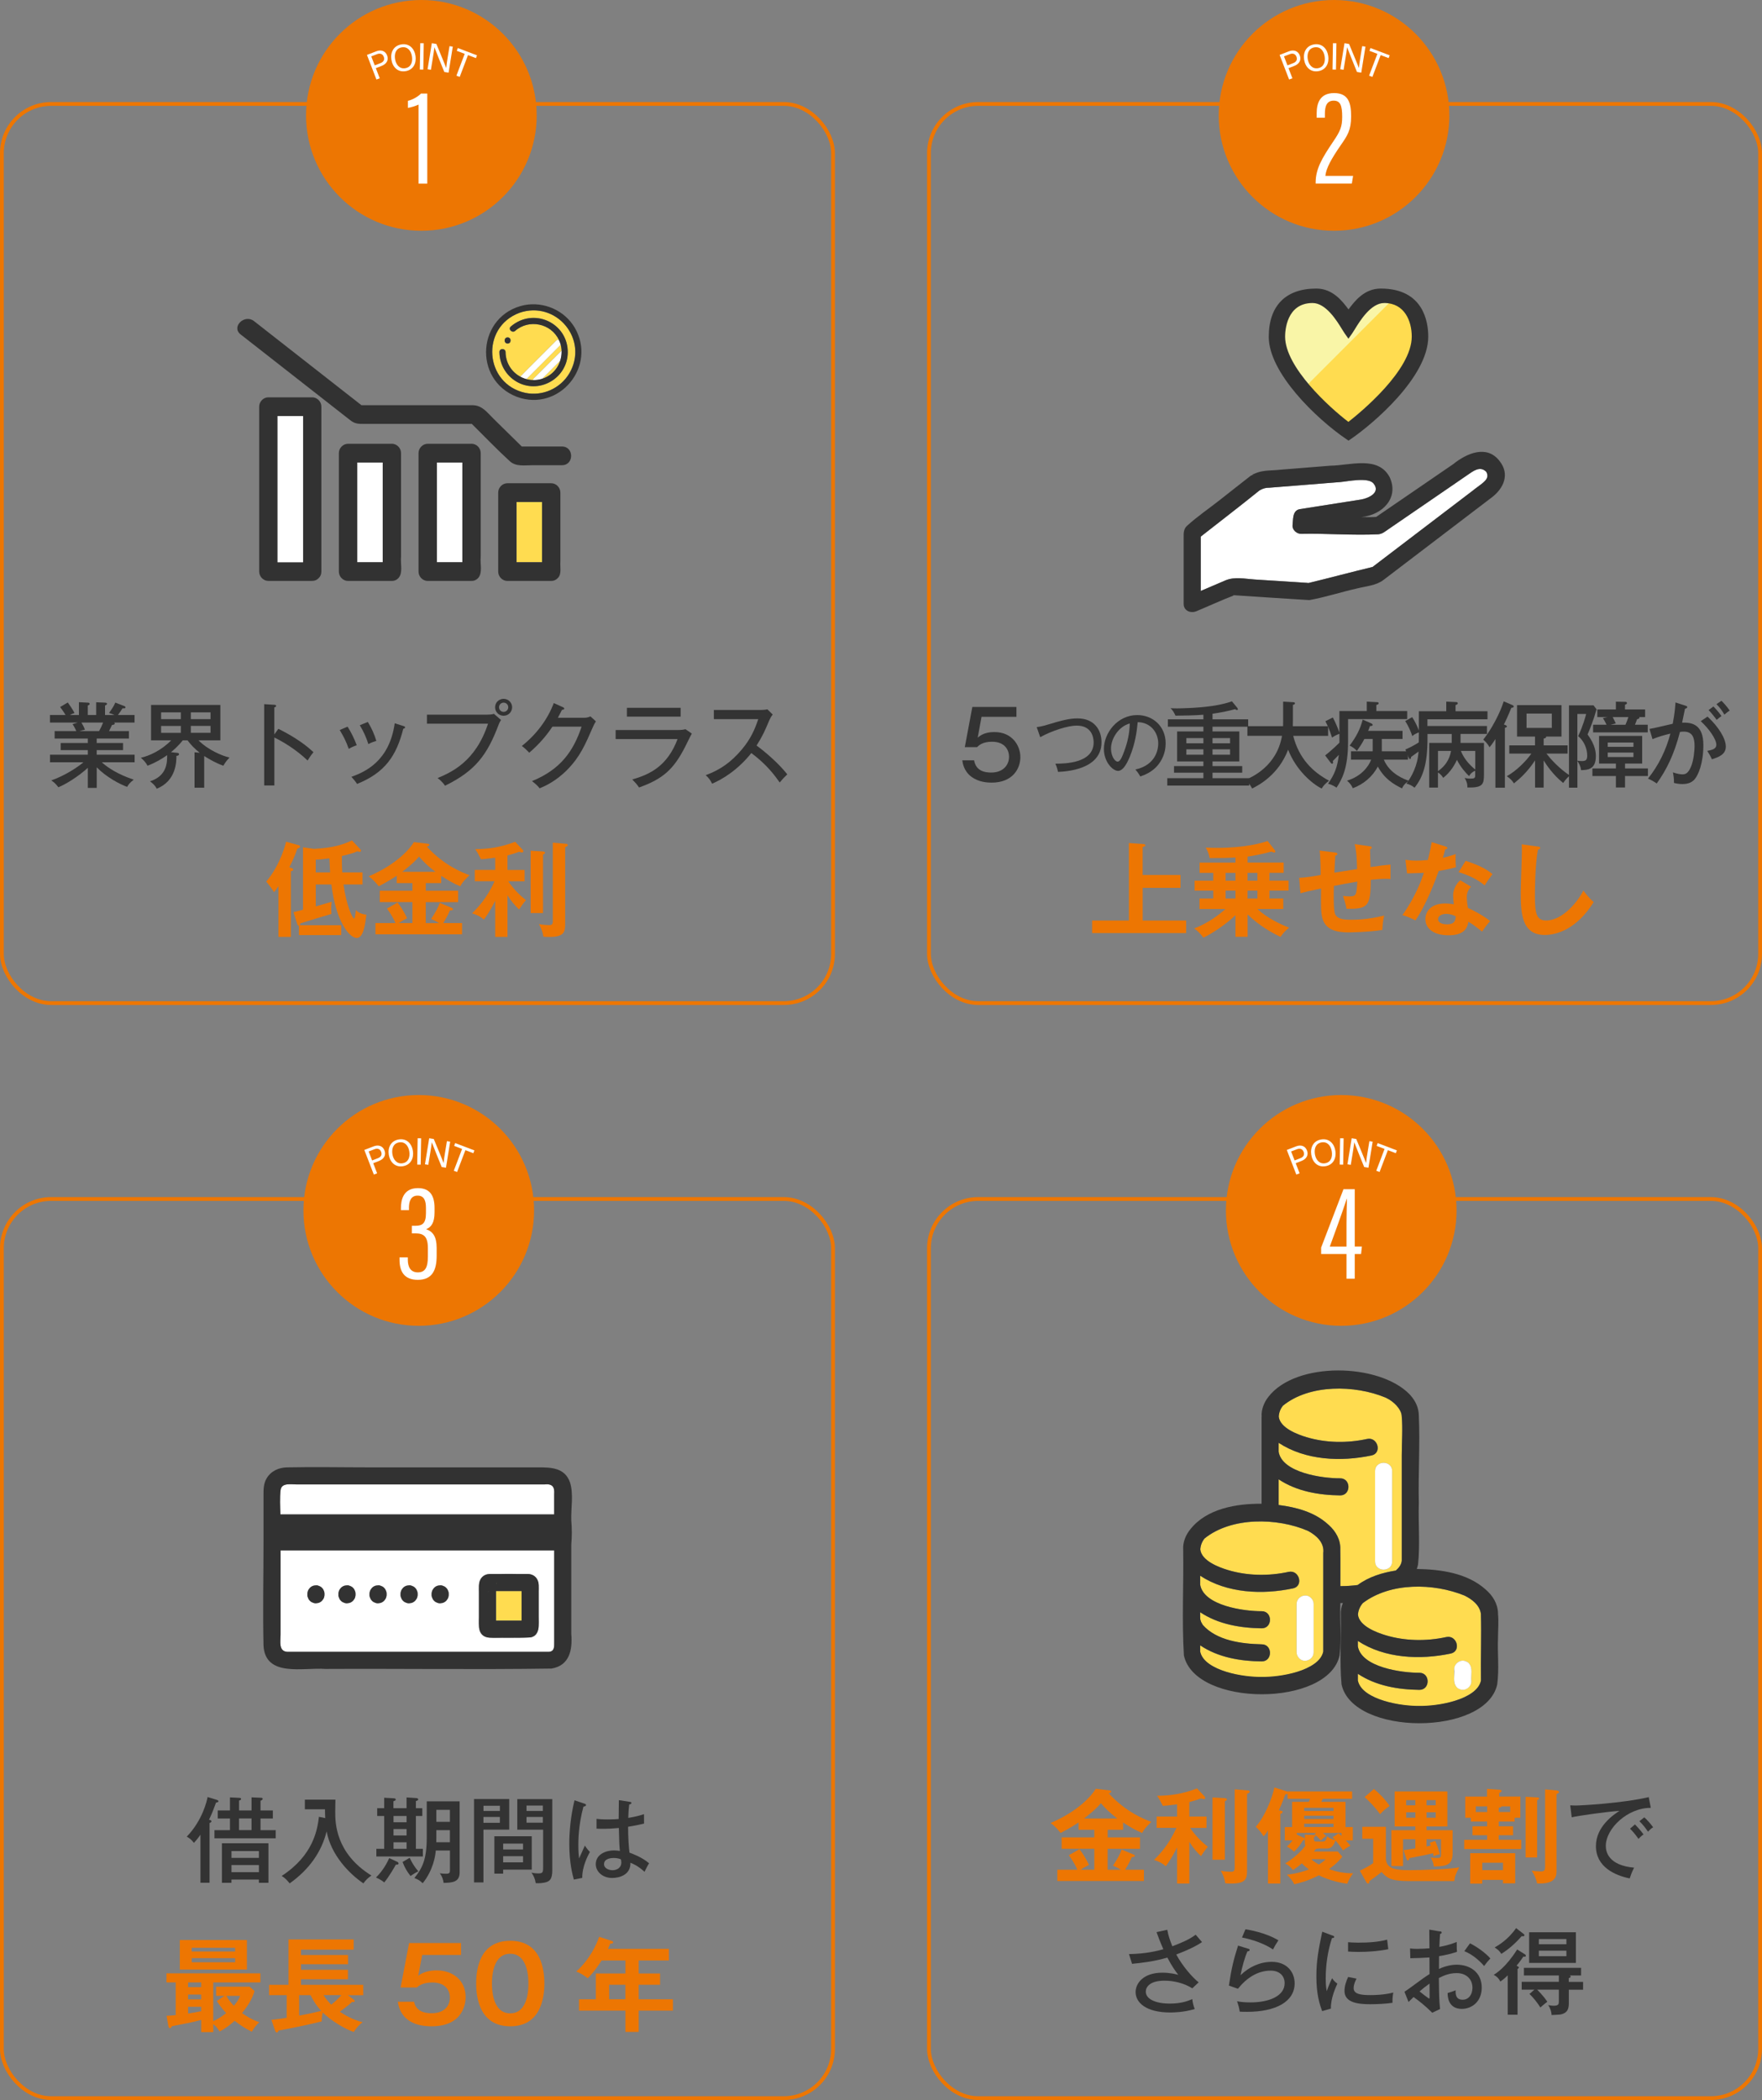 <?xml version="1.0" encoding="UTF-8"?>
<svg id="_レイヤー_2" data-name="レイヤー 2" xmlns="http://www.w3.org/2000/svg" viewBox="0 0 465.54 554.56">
  <rect x="0" y="0" width="465.54" height="554.56" fill="#808080" stroke="none"/>
  <defs>
    <style>
      .cls-1 {
        fill: #fff;
      }

      .cls-2 {
        fill: #333;
      }

      .cls-3 {
        fill: #ffdc50;
      }

      .cls-4 {
        fill: none;
        stroke: #ed7602;
        stroke-miterlimit: 10;
      }

      .cls-5 {
        fill: #ed7602;
      }

      .cls-6 {
        fill: #f9f5a7;
      }

      .cls-7 {
        fill: #323232;
      }
    </style>
  </defs>
  <g id="_画像" data-name="画像">
    <rect class="cls-4" x=".5" y="27.45" width="219.6" height="237.44" rx="13.01" ry="13.01"/>
    <g>
      <g>
        <path class="cls-3" d="M145.39,98.93c1.26-.93,2.17-2.23,2.64-3.69-1.59,1.59-3.18,3.18-4.77,4.77.76-.24,1.48-.61,2.14-1.08Z"/>
        <path class="cls-3" d="M146.9,92.29c-2.61,2.61-5.22,5.22-7.83,7.83.57.15,1.16.23,1.75.24.12-.56.78-.92,1.13-1.36,2.15-2.13,4.26-4.3,6.43-6.41-.02-.53-.1-1.06-.24-1.57-.39.44-.83.83-1.24,1.26Z"/>
        <path class="cls-3" d="M138.8,103.75c10.12,1.99,17.2-9.8,10.68-17.79-2.97-3.56-7.89-4.91-12.25-3.35-10.36,3.89-9.23,18.8,1.57,21.14ZM134.12,89.1c1.05,0,1.04,1.62,0,1.62s-1.04-1.62,0-1.62ZM133.57,92.96c.03,2.71,1.51,5.22,3.88,6.52,3.11-3.21,6.32-6.32,9.46-9.5.23-.23.51-.28.75-.21-2.05-4.39-7.93-5.59-11.56-2.39-.79.68-1.94-.46-1.15-1.15,3-2.6,7.41-3.07,10.81-.93,5.75,3.56,5.59,12.17-.3,15.51-6,3.42-13.49-.95-13.52-7.84-.01-1.05,1.61-1.04,1.62,0Z"/>
        <path class="cls-7" d="M136.63,104.82c11.14,4.03,21.19-8.13,15.2-18.33-2.72-4.55-8.09-6.9-13.29-5.92-12.43,2.6-13.79,19.71-1.92,24.25ZM137.23,82.61c9.74-3.41,18.44,7.1,13.2,16.01-2.37,3.95-7.11,6.07-11.63,5.13-10.8-2.34-11.93-17.25-1.57-21.14Z"/>
        <path class="cls-1" d="M139.07,100.12c3.02-3.04,6.07-6.04,9.07-9.09-.12-.44-.28-.86-.47-1.26-.24-.07-.52-.03-.75.21-3.14,3.18-6.36,6.29-9.46,9.5.51.28,1.06.5,1.62.64Z"/>
        <path class="cls-1" d="M141.95,99.01c-.35.44-1.01.79-1.13,1.36.82.01,1.64-.11,2.43-.36,1.59-1.59,3.18-3.18,4.77-4.77.27-.84.4-1.74.36-2.64-2.17,2.11-4.28,4.28-6.43,6.41Z"/>
        <path class="cls-7" d="M136.35,100.72c5.87,3.55,13.55-.71,13.67-7.57.11-7.9-9.12-12.09-15.06-6.92-.79.68.36,1.83,1.15,1.15,3.63-3.2,9.51-2,11.56,2.39,1.54,3.1.52,7.12-2.28,9.16-4.89,3.58-11.77.1-11.81-5.96-.01-1.04-1.64-1.05-1.62,0,.04,3.16,1.68,6.12,4.4,7.75Z"/>
        <path class="cls-7" d="M134.12,90.72c1.04,0,1.05-1.62,0-1.62s-1.05,1.62,0,1.62Z"/>
      </g>
      <g>
        <g>
          <path class="cls-3" d="M143.23,132.55v15.91h-6.75v-15.91h6.75Z"/>
          <path class="cls-7" d="M82.49,104.92c1.31,0,2.42,1.13,2.42,2.47v43.54c0,.73-.26,1.28-.65,1.67-.02.03-.05.06-.08.08-.02.01-.03.03-.05.05-.39.4-.93.67-1.65.67h-11.58c-1.31,0-2.42-1.13-2.42-2.47v-43.54c0-1.34,1.11-2.47,2.42-2.47h11.58ZM73.33,148.47h6.75v-38.6h-6.75v38.6Z"/>
          <path class="cls-1" d="M101.12,122.13v26.34h-6.75v-26.34h6.75Z"/>
          <path class="cls-7" d="M103.54,117.18c1.31,0,2.42,1.13,2.42,2.47v27.41c-.2,1.75.56,4.15-.65,5.55-.02.03-.05.06-.08.08-.02.01-.03.03-.05.05-.39.4-.93.67-1.65.67h-11.58c-1.31,0-2.42-1.13-2.42-2.47v-31.28c0-1.34,1.11-2.47,2.42-2.47h11.58ZM94.37,148.47h6.75v-26.34h-6.75v26.34Z"/>
          <path class="cls-1" d="M122.17,122.13v26.34h-6.75v-26.34h6.75Z"/>
          <path class="cls-7" d="M124.59,117.18c1.31,0,2.42,1.13,2.42,2.47v27.41c-.2,1.75.56,4.14-.65,5.55-.02.03-.05.06-.08.08-.02.01-.03.03-.05.05-.39.4-.93.67-1.65.67h-11.58c-1.31,0-2.42-1.13-2.42-2.47v-31.28c0-1.34,1.11-2.47,2.42-2.47h11.58ZM115.42,148.47h6.75v-26.34h-6.75v26.34Z"/>
          <path class="cls-7" d="M145.64,127.61c1.31,0,2.42,1.13,2.42,2.47v18.27c-.11,1.36.38,3.24-.65,4.26-.02.03-.05.06-.08.08-.02.01-.03.03-.05.05-.39.4-.93.67-1.65.67h-11.58c-1.31,0-2.42-1.13-2.42-2.47v-20.86c0-1.34,1.11-2.47,2.42-2.47h11.58ZM136.47,148.47h6.75v-15.91h-6.75v15.91Z"/>
          <path class="cls-7" d="M67.13,84.81c9.45,7.4,18.91,14.79,28.36,22.19h29.31c2.57,0,3.86,1.87,5.57,3.55,2.5,2.45,4.99,4.91,7.49,7.36h10.61c3.24,0,3.24,4.94,0,4.94h-7.67c-2.11,0-4.46.45-6.11-1.06-3.45-3.16-6.71-6.56-10.03-9.85h-28.51c-1.39,0-2.35,0-3.53-.91-9.69-7.57-19.37-15.16-29.06-22.73-2.53-1.98,1.05-5.46,3.56-3.5Z"/>
        </g>
        <path class="cls-1" d="M73.33,148.47h6.75v-38.6h-6.75v38.6Z"/>
      </g>
    </g>
    <circle class="cls-5" cx="111.33" cy="30.47" r="30.47"/>
    <path class="cls-1" d="M110.58,48.49v-20.87c-.65.34-2.16.79-2.81.87v-1.86c1.33-.3,2.85-1.25,3.45-1.92h1.67v23.78h-2.31Z"/>
    <g>
      <path class="cls-1" d="M96.95,14.5l2.46-.95c1.26-.49,2.4-.12,2.86,1.07.49,1.26-.16,2.29-1.43,2.78l-1.54.6,1.03,2.67-.87.33-2.51-6.49ZM99.01,17.26l1.5-.58c.89-.34,1.17-.95.88-1.7-.31-.79-1-.98-1.76-.68l-1.54.59.92,2.37Z"/>
      <path class="cls-1" d="M109.78,14.73c.29,1.89-.51,3.74-2.67,4.07-2.02.31-3.39-1.08-3.7-3.05-.3-1.97.61-3.71,2.68-4.03,1.93-.3,3.37.97,3.68,3.01ZM104.37,15.58c.23,1.48,1.19,2.67,2.67,2.44,1.59-.25,2.03-1.66,1.8-3.13-.23-1.48-1.14-2.62-2.65-2.39-1.56.24-2.04,1.61-1.82,3.07Z"/>
      <path class="cls-1" d="M111.96,11.43l-.12,6.95-.92-.02.12-6.95.92.02Z"/>
      <path class="cls-1" d="M112.97,18.28l1.12-6.87,1.21.2c.72,1.77,2.31,5.53,2.58,6.34h.01c.08-.89.26-1.97.44-3.09l.44-2.68.86.14-1.11,6.87-1.13-.18c-.67-1.64-2.3-5.68-2.61-6.52h-.01c-.08.79-.27,1.95-.47,3.19l-.45,2.75-.87-.14Z"/>
      <path class="cls-1" d="M122.78,14.22l-2.1-.8.28-.74,5.07,1.93-.28.74-2.1-.8-2.19,5.76-.87-.33,2.19-5.76Z"/>
    </g>
    <rect class="cls-4" x="245.44" y="316.62" width="219.6" height="237.44" rx="13.01" ry="13.01"/>
    <g>
      <path class="cls-3" d="M354.14,418.85c1.51,0,3.05-.09,4.57-.29,2.91-2.16,6.49-3.26,10.07-3.82.85-.72,1.47-1.58,1.58-2.6v-27.9c0-3.41.3-6.99-.02-10.39-.13-1.76-2.06-3.69-3.81-4.56-.11-.06-.23-.11-.34-.17-.05-.02-.09-.04-.14-.07-8.08-3.36-20.04-3.57-27.08,2.15-.69.86-1.04,1.8-1.11,2.88.33,3.02,4.96,4.73,7.31,5.43,5.15,1.55,10.79,1.62,16.02.48,2.83-.62,4.03,3.73,1.2,4.35-8.09,1.72-17.46,1.33-24.56-3.33v2.36c.93,5.56,11.62,7.04,16.26,7.01,2.91.01,2.9,4.52,0,4.51-5.64-.07-11.49-1.06-16.26-4.24v6.78c4.64.58,9.48,1.87,12.99,5.06.07.06.15.12.22.19.02.02.04.04.07.06,1.78,1.62,3.12,3.83,3.01,6.45.06,3.22,0,6.44.02,9.66ZM363.31,409.37v-20.9c0-2.91,4.51-2.9,4.51,0v23.85c0,2.91-4.51,2.9-4.51,0v-2.96Z"/>
      <path class="cls-1" d="M367.82,412.32v-23.85c0-2.9-4.51-2.91-4.51,0v23.85c0,2.9,4.51,2.91,4.51,0Z"/>
      <path class="cls-3" d="M344.62,440.78c1.82-.79,4.8-2.35,5.01-4.64,0-8.67,0-17.35,0-26.02.33-2.65-1.73-4.62-4.05-5.84-8.11-3.51-20.22-3.73-27.32,2.01-.67.83-1.05,1.81-1.12,2.88.3,3.04,4.96,4.75,7.31,5.46,5.15,1.55,10.79,1.62,16.02.48,2.83-.62,4.03,3.73,1.2,4.35-8.09,1.72-17.46,1.33-24.56-3.33v2.36c.93,5.56,11.62,7.04,16.26,7.01,2.91.01,2.9,4.52,0,4.51-5.64-.07-11.49-1.06-16.26-4.24,0,.57-.02,1.15.01,1.72-.01.22.21.72.24.85.14.27.31.54.45.8,0,0,0,0,0,0,3.69,4.14,10.18,4.98,15.56,5.1,2.91.01,2.9,4.52,0,4.51-5.61-.05-11.54-1.04-16.26-4.24v1.65c.22,2.37,3.34,3.93,5.21,4.73,7.02,2.74,15.32,2.73,22.31-.08ZM344.83,421.32c1.22-.05,2.25,1.08,2.25,2.25v12.75c0,1.26-1.03,2.2-2.25,2.25-1.22.05-2.25-1.08-2.25-2.25v-12.75c0-1.26,1.03-2.2,2.25-2.25Z"/>
      <path class="cls-1" d="M342.58,423.57v12.75c0,1.18,1.04,2.31,2.25,2.25,1.22-.05,2.25-.99,2.25-2.25v-12.75c0-1.18-1.04-2.31-2.25-2.25-1.22.05-2.25.99-2.25,2.25Z"/>
      <path class="cls-3" d="M386.27,448.43c1.82-.79,4.8-2.35,5.01-4.65-.09-5.86.16-11.76-.02-17.61-.31-2.29-2.31-3.83-4.33-4.82-8.21-3.34-19.58-3.53-26.87,1.99-.74.87-1.2,1.89-1.28,3.05.32,3.03,4.96,4.74,7.31,5.44,5.15,1.55,10.79,1.62,16.02.48,2.83-.62,4.03,3.73,1.2,4.35-8.09,1.72-17.46,1.33-24.56-3.33v1.4c.93,5.56,11.62,7.04,16.26,7.01,2.91.01,2.9,4.52,0,4.51-5.64-.07-11.49-1.06-16.26-4.24v1.78c.22,2.37,3.34,3.93,5.21,4.73,7.02,2.74,15.32,2.73,22.31-.08ZM384.23,443.58c.13-1.45-.44-3.21.66-4.38.61-.63,1.68-.86,2.46-.47.28.09.52.25.73.47,1.16,1.28.49,3.21.66,4.77.04,1.54-1.73,2.76-3.12,2.06-.28-.09-.52-.25-.73-.47-.53-.51-.71-1.28-.66-1.99Z"/>
      <path class="cls-7" d="M395.8,426.06c-.09-2.63-1.41-4.7-3.26-6.3-4.86-4.38-11.9-5.34-18.21-5.44.14-.37.24-.76.33-1.17.57-5.31.03-10.83.21-16.2-.19-7.72.35-15.45,0-23.16-.04-2.09-.9-3.84-2.16-5.27-.11-.13-.22-.25-.33-.37-8.06-8.21-29.97-8.69-37.23.69-1.16,1.42-1.95,3.43-1.81,5.26,0,.08-.02.15-.02.22v22.78c-6.65-.06-14.46,1.28-18.77,6.68-1.22,1.44-2.08,3.49-1.94,5.39.15,9.3-.38,18.74.19,27.98,2.94,13.67,38.17,13.69,41.13,0,.56-4.52.03-9.23.21-13.81.21,0,.44,0,.66-.01-.42.96-.6,2.09-.54,3.06.14,6.11-.36,12.36.19,18.41,2.94,13.67,38.17,13.69,41.13,0,.55-4.01.04-8.21.21-12.28,0-2.03.21-4.24,0-6.34,0-.04,0-.08,0-.13ZM317.12,436.24s-.01-.07-.02-.11v-1.65c4.73,3.2,10.65,4.19,16.26,4.24,2.9.01,2.91-4.5,0-4.51-5.38-.12-11.87-.97-15.56-5.1,0,0,0,0,0,0-.14-.26-.31-.53-.45-.8-.02-.13-.25-.63-.24-.85-.03-.57,0-1.15-.01-1.72,4.78,3.18,10.62,4.17,16.26,4.24,2.9.01,2.91-4.5,0-4.51-4.63.03-15.34-1.44-16.26-7.01v-2.36c7.1,4.65,16.47,5.04,24.56,3.33,2.83-.62,1.63-4.97-1.2-4.35-5.23,1.14-10.87,1.07-16.02-.48-2.36-.71-7.01-2.42-7.31-5.46.07-1.07.45-2.05,1.12-2.88,7.1-5.73,19.21-5.52,27.32-2.01,2.33,1.23,4.38,3.19,4.05,5.84,0,8.67,0,17.35,0,26.02-1.17,5.27-11.72,6.8-16.26,6.71-4.53.09-14.97-1.44-16.24-6.61ZM354.12,409.19c.11-2.61-1.23-4.82-3.01-6.45-.02-.02-.04-.04-.07-.06-.07-.06-.15-.13-.22-.19-3.5-3.19-8.35-4.48-12.99-5.06v-6.78c4.78,3.18,10.62,4.17,16.26,4.24,2.9.01,2.91-4.5,0-4.51-4.63.03-15.34-1.44-16.26-7.01v-2.36c7.1,4.65,16.47,5.04,24.56,3.33,2.83-.62,1.63-4.97-1.2-4.35-5.23,1.14-10.87,1.07-16.02-.48-2.35-.71-6.98-2.41-7.31-5.43.07-1.08.42-2.02,1.11-2.88,7.03-5.72,18.99-5.5,27.08-2.15.05.02.09.04.14.07.12.05.23.11.34.17,1.75.88,3.68,2.8,3.81,4.56.32,3.4.02,6.98.02,10.39v27.9c-.11,1.02-.73,1.88-1.58,2.6-3.58.56-7.16,1.66-10.07,3.82-1.52.2-3.06.29-4.57.29-.02-3.22.04-6.44-.02-9.66ZM358.78,443.89s-.01-.07-.02-.11v-1.78c4.78,3.18,10.62,4.17,16.26,4.24,2.9.01,2.91-4.5,0-4.51-4.63.03-15.34-1.44-16.26-7.01v-1.4c7.1,4.65,16.47,5.04,24.56,3.33,2.83-.62,1.63-4.97-1.2-4.35-5.23,1.14-10.87,1.07-16.02-.48-2.35-.71-6.99-2.42-7.31-5.44.08-1.16.54-2.17,1.28-3.05,7.29-5.52,18.65-5.33,26.87-1.99,2.02,1,4.02,2.53,4.33,4.82.18,5.85-.08,11.75.02,17.61-1.17,5.27-11.72,6.8-16.26,6.71-4.53.09-14.97-1.44-16.24-6.61Z"/>
      <path class="cls-1" d="M385.62,446.04c1.4.7,3.16-.52,3.12-2.06-.17-1.57.5-3.5-.66-4.77-.2-.22-.45-.38-.73-.47-1.4-.7-3.17.52-3.12,2.06.17,1.57-.5,3.5.66,4.77.2.22.45.38.73.47Z"/>
    </g>
    <circle class="cls-5" cx="354.37" cy="319.64" r="30.47"/>
    <path class="cls-1" d="M355.76,337.67v-6.52h-6.7v-1.7l5.9-15.41h2.98v15.14h1.89l-.22,1.97h-1.67v6.52h-2.18ZM355.76,323.15c0-2.21.06-4.44.12-6.62h-.04c-1.37,4.15-3,8.58-4.49,12.66h4.41v-6.03Z"/>
    <g>
      <path class="cls-1" d="M339.99,303.67l2.46-.95c1.26-.49,2.4-.12,2.86,1.07.49,1.26-.16,2.29-1.43,2.78l-1.54.6,1.03,2.67-.87.33-2.51-6.49ZM342.05,306.44l1.5-.58c.89-.34,1.17-.95.88-1.7-.31-.79-1-.98-1.76-.68l-1.54.59.92,2.37Z"/>
      <path class="cls-1" d="M352.82,303.9c.29,1.89-.51,3.74-2.67,4.07-2.02.31-3.39-1.08-3.7-3.05-.3-1.97.61-3.71,2.68-4.03,1.93-.3,3.37.97,3.68,3.01ZM347.4,304.75c.23,1.48,1.19,2.67,2.67,2.44,1.59-.25,2.03-1.66,1.8-3.13-.23-1.48-1.14-2.62-2.65-2.39-1.56.24-2.04,1.61-1.82,3.07Z"/>
      <path class="cls-1" d="M355,300.6l-.12,6.95-.92-.02.12-6.95.92.02Z"/>
      <path class="cls-1" d="M356.01,307.45l1.12-6.87,1.21.2c.72,1.77,2.31,5.53,2.58,6.34h.01c.08-.89.26-1.97.44-3.09l.44-2.68.86.14-1.11,6.87-1.13-.18c-.67-1.64-2.3-5.68-2.61-6.52h-.01c-.08.79-.27,1.95-.47,3.19l-.45,2.75-.87-.14Z"/>
      <path class="cls-1" d="M365.82,303.4l-2.1-.8.28-.74,5.07,1.93-.28.74-2.1-.8-2.19,5.76-.87-.33,2.19-5.76Z"/>
    </g>
    <rect class="cls-4" x=".5" y="316.62" width="219.6" height="237.44" rx="13.01" ry="13.01"/>
    <g>
      <path class="cls-1" d="M139.34,409.42h-65.21v22.25c0,1.7-.59,4.37,1.72,4.53,23.05.04,46.12-.03,69.18,0,1.48-.1,1.4-1.41,1.4-2.48v-24.31h-7.09ZM85.73,421.11c0,.41-.1.79-.31,1.14-.12.15-.24.3-.35.46-.28.28-.61.47-.99.58-.2.03-.4.05-.6.08-.31.01-.6-.05-.87-.19-.28-.09-.52-.25-.73-.47-.22-.2-.38-.45-.47-.73-.14-.27-.21-.56-.19-.87-.02-.47.06-.94.31-1.35.12-.15.24-.3.35-.46.28-.28.61-.47.99-.58.2-.03.4-.05.6-.08.31-.01.6.05.87.19.28.09.52.25.73.47.22.2.38.45.47.73.14.27.21.56.19.87v.21ZM93.93,421.11c0,.41-.1.79-.31,1.14-.12.15-.24.3-.35.46-.28.28-.61.47-.99.58-.2.03-.4.05-.6.08-.31.01-.6-.05-.87-.19-.28-.09-.52-.25-.73-.47-.22-.2-.38-.45-.47-.73-.14-.27-.21-.56-.19-.87-.02-.47.06-.94.31-1.35.12-.15.24-.3.35-.46.28-.28.61-.47.99-.58.2-.03.4-.05.6-.08.31-.01.6.05.87.19.28.09.52.25.73.47.22.2.38.45.47.73.14.27.21.56.19.87v.21ZM102.14,421.11c0,.41-.1.79-.31,1.14-.12.15-.24.3-.35.46-.28.28-.61.47-.99.58-.2.03-.4.05-.6.08-.31.01-.6-.05-.87-.19-.28-.09-.52-.25-.73-.47-.22-.2-.38-.45-.47-.73-.14-.27-.21-.56-.19-.87-.02-.47.06-.94.31-1.35.12-.15.24-.3.35-.46.28-.28.61-.47.99-.58.2-.03.4-.05.6-.08.31-.01.6.05.87.19.28.09.52.25.73.47.22.2.38.45.47.73.14.27.21.56.19.87v.21ZM110.34,421.11c0,.41-.1.79-.31,1.14-.12.15-.24.3-.35.46-.28.28-.61.47-.99.58-.2.03-.4.05-.6.08-.31.01-.6-.05-.87-.19-.28-.09-.52-.25-.73-.47-.22-.2-.38-.45-.47-.73-.14-.27-.21-.56-.19-.87-.02-.47.06-.94.31-1.35.12-.15.24-.3.35-.46.28-.28.61-.47.99-.58.2-.03.4-.05.6-.08.31-.01.6.05.87.19.28.09.52.25.73.47.22.2.38.45.47.73.14.27.21.56.19.87v.21ZM118.55,421.11c0,.41-.1.79-.31,1.14-.12.15-.24.3-.35.46-.28.28-.61.47-.99.58-.2.03-.4.05-.6.08-.31.01-.6-.05-.87-.19-.28-.09-.52-.25-.73-.47-.22-.2-.38-.45-.47-.73-.14-.27-.21-.56-.19-.87-.02-.47.06-.94.31-1.35.12-.15.24-.3.35-.46.28-.28.61-.47.99-.58.2-.03.4-.05.6-.08.31-.01.6.05.87.19.28.09.52.25.73.47.22.2.38.45.47.73.14.27.21.56.19.87v.21ZM142.32,420.36v8.83c.11,1.4-.69,3.02-2.22,3.2-2.14.21-4.32.02-6.47.08-2.54-.07-6.85.89-7.1-2.76,0-3.05,0-6.11,0-9.16-.16-2.2.06-4.8,2.84-4.91,3.35-.04,6.72,0,10.07,0,2.68.07,3.07,2.53,2.87,4.71Z"/>
      <path class="cls-1" d="M123.16,399.92h23.27v-5.31c.14-2.01-.47-2.86-2.63-2.61-21.8,0-43.6,0-65.4,0-1.49,0-4.04-.52-4.26,1.51-.23,2.08-.12,4.27-.04,6.41h49.07Z"/>
      <path class="cls-7" d="M150.57,391.38c-1.36-3.78-4.94-3.89-8.24-3.89h-44.54c-7.31,0-14.63-.15-21.94,0-2.21.05-4.26.95-5.42,2.93-.8,1.37-.81,2.82-.81,4.34v12.36c0,9.13-.2,18.28,0,27.41.46,8.53,10.6,5.73,16.35,6.19,19.9-.1,39.84.19,59.73-.1,4.78-.77,5.59-4.94,5.24-9.16,0-7.87,0-15.75,0-23.62.19-2.05.19-4.24,0-6.29-.13-3.18.68-7.08-.37-10.17ZM145.03,436.2c-23.06-.03-46.14.04-69.18,0-2.31-.17-1.72-2.83-1.72-4.53v-22.25h72.3v24.31c0,1.07.08,2.38-1.4,2.48ZM74.13,393.51c.22-2.03,2.77-1.51,4.26-1.51h65.4c2.11-.24,2.8.57,2.63,2.61v5.31h-72.34c-.07-2.14-.18-4.33.04-6.41Z"/>
      <path class="cls-3" d="M137.81,420.15h-6.76v7.81h6.76v-7.81Z"/>
      <path class="cls-3" d="M131.07,418.33c.48-.56.1-.3,0,0h0Z"/>
      <path class="cls-3" d="M129.22,420.18c-.26.09-.45.37,0,0h0Z"/>
      <path class="cls-7" d="M139.45,415.65c-3.36,0-6.72-.04-10.07,0-1.69.07-2.8,1.28-2.83,2.94,0,2.8,0,5.61,0,8.41-.06,2.31-.31,5.25,2.76,5.47,3.59,0,7.23.09,10.81-.08,2.68-.44,2.2-3.59,2.22-5.61,0-2.75,0-5.51,0-8.26-.04-1.65-1.22-2.84-2.87-2.88ZM129.22,420.18c-.45.37-.26.09,0,0h0ZM131.05,427.96v-7.81h6.76v7.81h-6.76ZM131.07,418.33c.1-.3.48-.56,0,0h0Z"/>
      <path class="cls-7" d="M85.07,419.31c-.2-.22-.45-.38-.73-.47-.27-.14-.56-.21-.87-.19-.2.03-.4.05-.6.08-.38.11-.71.3-.99.58-.12.15-.24.3-.35.46-.25.41-.33.88-.31,1.35-.01.31.05.6.19.87.09.28.25.52.47.73.2.22.45.38.73.47.27.14.56.21.87.19.2-.03.4-.05.6-.08.38-.11.71-.3.99-.58.12-.15.23-.3.35-.46.25-.41.33-.88.31-1.35.01-.31-.05-.6-.19-.87-.09-.28-.25-.52-.47-.73Z"/>
      <path class="cls-7" d="M93.27,419.31c-.2-.22-.45-.38-.73-.47-.27-.14-.56-.21-.87-.19-.2.03-.4.05-.6.08-.38.11-.71.3-.99.58-.12.15-.23.3-.35.46-.25.41-.33.88-.31,1.35-.01.31.05.6.19.87.09.28.25.52.47.73.2.22.45.38.73.47.27.14.56.21.87.19.2-.03.4-.05.6-.08.38-.11.71-.3.99-.58.12-.15.23-.3.35-.46.25-.41.33-.88.31-1.35.01-.31-.05-.6-.19-.87-.09-.28-.25-.52-.47-.73Z"/>
      <path class="cls-7" d="M101.48,419.31c-.2-.22-.45-.38-.73-.47-.27-.14-.56-.21-.87-.19-.2.03-.4.05-.6.08-.38.11-.71.3-.99.58-.12.15-.24.3-.35.46-.25.41-.33.88-.31,1.35-.01.31.05.6.19.87.09.28.25.52.47.73.2.22.45.38.73.47.27.14.56.21.87.19.2-.03.4-.05.6-.08.38-.11.71-.3.99-.58.12-.15.23-.3.35-.46.25-.41.33-.88.31-1.35.01-.31-.05-.6-.19-.87-.09-.28-.25-.52-.47-.73Z"/>
      <path class="cls-7" d="M109.68,419.31c-.2-.22-.45-.38-.73-.47-.27-.14-.56-.21-.87-.19-.2.03-.4.05-.6.08-.38.11-.71.3-.99.58-.12.15-.24.3-.35.46-.25.41-.33.88-.31,1.35-.01.31.05.6.19.87.09.28.25.52.47.73.2.22.45.38.73.47.27.14.56.21.87.19.2-.03.4-.05.6-.08.38-.11.71-.3.99-.58.12-.15.24-.3.35-.46.25-.41.33-.88.31-1.35.01-.31-.05-.6-.19-.87-.09-.28-.25-.52-.47-.73Z"/>
      <path class="cls-7" d="M117.89,419.31c-.2-.22-.45-.38-.73-.47-.27-.14-.56-.21-.87-.19-.2.03-.4.05-.6.08-.38.11-.71.3-.99.58-.12.15-.23.3-.35.46-.25.41-.33.88-.31,1.35-.01.31.05.6.19.87.09.28.25.52.47.73.2.22.45.38.73.47.27.14.56.21.87.19.2-.03.4-.05.6-.08.38-.11.71-.3.99-.58.12-.15.24-.3.35-.46.25-.41.33-.88.31-1.35.01-.31-.05-.6-.19-.87-.09-.28-.25-.52-.47-.73Z"/>
    </g>
    <circle class="cls-5" cx="110.64" cy="319.64" r="30.47"/>
    <path class="cls-1" d="M105.93,319.57v-.51c0-2.09.55-5.31,4.5-5.31,3.22,0,4.38,2.05,4.38,5.25v1.13c0,2.74-.84,3.92-2.19,4.45v.04c1.73.57,2.75,1.92,2.75,4.92v2.06c0,3.72-1.09,6.37-4.98,6.37-3.55,0-4.83-2.17-4.83-5.28v-.66h2.19v.65c0,1.85.71,3.32,2.65,3.32s2.65-1.32,2.65-4.15v-2.27c0-3.01-1.08-3.88-3.24-3.88h-.99v-2.01h.98c1.83,0,2.74-.65,2.74-3.34v-1.33c0-1.86-.42-3.29-2.21-3.29s-2.28,1.53-2.28,3.18v.66h-2.13Z"/>
    <g>
      <path class="cls-1" d="M96.26,303.67l2.46-.95c1.26-.49,2.4-.12,2.86,1.07.49,1.26-.16,2.29-1.43,2.78l-1.54.6,1.03,2.67-.87.33-2.51-6.49ZM98.32,306.44l1.5-.58c.89-.34,1.17-.95.88-1.7-.31-.79-1-.98-1.76-.68l-1.54.59.92,2.37Z"/>
      <path class="cls-1" d="M109.09,303.9c.29,1.89-.51,3.74-2.67,4.07-2.02.31-3.39-1.08-3.7-3.05-.3-1.97.61-3.71,2.68-4.03,1.93-.3,3.37.97,3.68,3.01ZM103.67,304.75c.23,1.48,1.19,2.67,2.67,2.44,1.59-.25,2.03-1.66,1.8-3.13-.23-1.48-1.14-2.62-2.65-2.39-1.56.24-2.04,1.61-1.82,3.07Z"/>
      <path class="cls-1" d="M111.27,300.6l-.12,6.95-.92-.02.12-6.95.92.02Z"/>
      <path class="cls-1" d="M112.28,307.45l1.12-6.87,1.21.2c.72,1.77,2.31,5.53,2.58,6.34h.01c.08-.89.26-1.97.44-3.09l.44-2.68.86.14-1.11,6.87-1.13-.18c-.67-1.64-2.3-5.68-2.61-6.52h-.01c-.08.79-.27,1.95-.47,3.19l-.45,2.75-.87-.14Z"/>
      <path class="cls-1" d="M122.09,303.4l-2.1-.8.28-.74,5.07,1.93-.28.74-2.1-.8-2.19,5.76-.87-.33,2.19-5.76Z"/>
    </g>
  </g>
  <g id="_テキスト" data-name="テキスト">
    <g>
      <path class="cls-2" d="M25.57,208.06h-2.37v-5.3c-2.52,2.32-5.87,4.37-7.77,5.13-.89-1.16-1.41-1.48-1.88-1.8,3.55-1.26,6.79-3.36,8.49-4.79h-8.83v-2h9.99v-1.21h-7.16v-1.88h7.16v-1.18h-8.76v-1.97h5.72c-.1-.2-.44-1.04-.99-1.83l1.36-.42h-7.33v-2h4.12c-.57-.96-1.11-1.68-1.43-2.1l2.02-1.21c.52.72,1.23,1.75,1.78,2.79-.17.05-.69.22-1.21.52h2.37v-3.38l2.34.12c.22,0,.49.05.49.32,0,.25-.2.32-.49.42v2.52h2.22v-3.36l2.34.1c.22,0,.52.07.52.3,0,.25-.35.39-.52.47v2.49h2.49c-.49-.25-.89-.37-1.43-.52.99-1.43,1.28-1.85,1.65-2.76l2.47.96c.12.05.22.17.22.27,0,.3-.27.35-.76.27-.39.59-.74,1.14-1.23,1.78h4.39v2h-5.38c.1.07.15.15.15.25,0,.15-.12.37-.72.37-.25.54-.57,1.18-.79,1.63h5.25v1.97h-8.51v1.18h6.96v1.88h-6.96v1.21h10.02v2h-8.68c1.65,1.48,4.32,3.21,8.44,4.59-1.06.84-1.41,1.28-1.73,1.9-1.92-.67-5.58-2.62-8.04-5.16v5.43ZM21.52,190.81c.37.64.72,1.28.91,1.9-.22.02-.79.15-1.48.35h5.23c.39-.69.76-1.46,1.06-2.25h-5.72Z"/>
      <path class="cls-2" d="M53.97,208.01h-2.57v-9.35l1.36.12c-1.28-.99-2.47-2.25-3.21-3.28h-1.26c-1.21,1.53-2.49,2.62-3.11,3.13l1.55.17c.22.02.57.05.57.35,0,.35-.35.42-.69.47,0,1.36.02,6.59-5.21,8.66-.34-.79-1.18-1.55-1.78-1.95,4.47-1.43,4.56-4.91,4.54-6.91-1.33.94-3.01,1.95-5.18,2.79-.39-.79-1.16-1.63-1.78-2.1,2.29-.52,5.43-1.95,8.04-4.61h-5.33v-9.35h18.31v9.35h-5.77c2.44,2.52,6.37,4.17,8.19,4.54-.81.91-1.06,1.18-1.63,2.17-2.32-.81-4.56-2.25-5.06-2.57v8.36ZM47.78,188.12h-5.21v1.78h5.21v-1.78ZM47.78,191.7h-5.21v1.83h5.21v-1.83ZM50.42,189.9h5.21v-1.78h-5.21v1.78ZM50.42,193.52h5.21v-1.83h-5.21v1.83Z"/>
      <path class="cls-2" d="M73.54,192.46c2.59,1.28,6.34,3.38,9.28,6.17-.3.37-.77.94-1.55,2.2-3.23-3.08-6.71-5.06-8.78-6.07v12.66h-2.69v-21.47l2.71.17c.3.02.44.1.44.3,0,.27-.3.32-.47.37v7.16l1.06-1.48Z"/>
      <path class="cls-2" d="M91.83,191.89c.96,1.48,1.83,3.31,2.42,4.91-.69.22-1.41.54-2.1.96-.79-2.15-1.26-3.06-2.39-4.98l2.07-.89ZM106.58,191.72c.25.07.44.15.44.35,0,.27-.35.35-.47.37-1.83,7.2-4.84,11.6-12.21,14.58-.52-.79-.89-1.23-1.5-1.88,3.63-1.31,10.02-4.1,11.45-14.14l2.29.72ZM97.18,190.64c1.01,1.65,1.7,3.18,2.25,5.01-.32.1-1.28.39-2.1.84-.54-1.65-1.18-3.18-2.27-4.98l2.12-.86Z"/>
      <path class="cls-2" d="M128.79,188.71c1.04,0,1.46-.12,1.7-.22l1.88,1.63c-.4.67-.47.81-.69,1.41-2.99,7.87-6.12,12.07-14.11,15.96-.62-1.01-1.63-1.78-1.95-2.02,3.58-1.53,10.02-4.29,13.32-14.36h-16.14v-2.39h15.99ZM135.31,186.76c0,1.23-.99,2.25-2.25,2.25s-2.25-.99-2.25-2.25,1.04-2.22,2.25-2.22,2.25.99,2.25,2.22ZM131.85,186.76c0,.69.54,1.23,1.21,1.23s1.23-.54,1.23-1.23-.57-1.21-1.23-1.21-1.21.54-1.21,1.21Z"/>
      <path class="cls-2" d="M154.33,189.55c.79,0,1.23-.2,1.68-.37l1.43,1.31c-.39.62-.49.84-.79,1.5-2.07,4.76-3.43,7.87-6.74,11.25-3.06,3.13-6.09,4.42-7.33,4.93-.62-.76-.99-1.09-2.02-1.9,7.58-3.08,10.98-7.99,13.1-14.38h-7.7c-1.68,2.49-3.43,4.54-6.12,6.88-1.01-1.01-1.09-1.11-1.97-1.78,3.65-2.86,6.79-6.88,8.44-11.33l2.42,1.09c.12.05.35.15.35.37,0,.25-.37.32-.59.32-.25.52-.4.81-1.09,2.1h6.93Z"/>
      <path class="cls-2" d="M179.01,192.78c1.09,0,1.65-.1,2.1-.22l1.68,1.16c-.32.52-1.5,2.96-1.75,3.45-3.08,6.07-5.95,8.54-12.19,10.78-.64-.91-.91-1.21-1.8-2.12,4.71-1.33,9.3-3.58,11.97-10.66h-16.36v-2.39h16.36ZM179.83,186.91v2.34h-14.19v-2.34h14.19Z"/>
      <path class="cls-2" d="M188.61,189.9v-2.42h12.46c.4,0,1.28-.05,1.68-.17l1.41,1.38c-.42.52-.67.99-.94,1.6-1.06,2.54-1.75,4.12-3.33,6.59,2.1,1.51,5.72,4.56,8.12,7.6-1.04,1.04-1.16,1.14-2,2.15-1.36-1.92-3.48-4.79-7.5-7.77-3.65,4.59-7.85,7.03-10.36,8.09-.54-1.04-.86-1.5-1.7-2.25,3.9-1.41,6.81-3.53,9.57-6.81,2.39-2.86,3.43-5.35,4.32-7.99h-11.72Z"/>
      <path class="cls-5" d="M77.01,229.22c.38.16.46.27.46.43,0,.27-.3.35-.62.41v17.35h-3.28v-13.41c-.65,1-.92,1.3-1.17,1.6-.33-.62-1.55-2.23-2.06-2.8,3.88-4.56,5.21-10.34,5.24-10.53l3.26.9c.33.08.43.16.43.33,0,.35-.19.41-.73.6-.57,1.82-1.17,3.07-2.09,4.89l.57.24ZM95.09,224.15c.11.11.3.33.3.46,0,.3-.27.33-.35.33-.22,0-.46-.08-.62-.14-1.17.52-1.71.65-4.1,1.25,0,.87,0,2.99.11,4.34h5.35v3.18h-5.02c.76,5.62,2.39,8.99,2.8,8.99.27,0,.43-1.9.46-2.25.92,1.03,2.31,1.17,2.77,1.22-.27,2.39-.73,6.16-2.52,6.16-2.06,0-5.59-4.61-6.71-14.12h-4.13v5.78c1.82-.52,2.71-.76,4.21-1.22-.05.43-.14.95-.14,1.85,0,.65.05,1,.08,1.36-2.74.81-5.48,1.63-8.23,2.5,0,.3-.05.38-.16.49h10.97v2.61h-11.18v-2.5c-.3.03-.35-.14-.49-.57l-.95-2.99c.68-.16,1.85-.46,2.52-.65v-16.48l2.9.41c5.19-.27,7.71-1.14,10.04-2.23l2.09,2.23ZM83.42,230.39h3.8c-.05-.68-.16-2.93-.19-3.72-1.96.27-2.85.33-3.61.35v3.37Z"/>
      <path class="cls-5" d="M112.49,235.22h8.55v3.01h-8.55v5.54h3.53c-1.09-.65-1.66-.9-2.12-1.09,1.19-1.76,1.98-3.28,2.28-4.26l3.12,1.3c.25.11.38.19.38.35,0,.22-.14.33-.81.35-.54,1.36-1.44,2.82-1.76,3.34h4.97v2.96h-22.88v-2.96h5.29c-.24-.57-.92-2.06-2.25-3.83l2.8-1.6c.87,1.06,1.96,2.9,2.52,4.15-1.25.65-1.41.76-2.23,1.28h3.64v-5.54h-8.63v-3.01h8.63v-2.01h-4.15v-1.95c-.81.57-2.14,1.41-4.75,2.8-.43-.54-1.38-1.76-2.66-2.63,7.44-3.18,10.94-7.33,11.94-9.04l3.67.43c.22.03.43.11.43.27,0,.35-.49.46-.68.49,4.62,5.05,9.58,6.92,11.29,7.55-.49.43-1.95,1.82-2.44,2.93-1.76-.71-3.39-1.68-5.05-2.77v1.93h-4.07v2.01ZM115.05,230.23c-2.01-1.52-3.01-2.52-4.34-4.04-1.25,1.55-3.15,3.04-4.45,4.04h8.79Z"/>
      <path class="cls-5" d="M134.07,247.41h-3.23v-9.56c-1.47,2.96-2.47,4.29-2.99,4.99-.92-.79-1.68-1.22-3.12-1.66,1.3-1.28,3.99-4.02,5.92-8.47h-5.21v-2.99h5.4v-3.23c-2.55.35-3.2.38-3.77.41-.84-1.68-.9-1.76-1.52-2.66,3.28-.03,6.68-.43,10.56-1.95l2.01,2.14c.08.08.14.24.14.38,0,.22-.14.3-.38.3-.16,0-.33-.05-.71-.19-.79.3-1.38.52-3.09.98v3.83h4.53v2.99h-4.34c1.6,2.28,3.07,3.69,4.7,4.99-.81.92-1.3,1.66-1.82,2.47-1.11-1.09-2.04-2.12-3.07-3.77v10.99ZM143.47,224.85c.24.03.54.08.54.35,0,.16-.16.27-.54.49v15.42h-3.26v-16.45l3.26.19ZM149.6,222.82c.14,0,.43.14.43.33,0,.24-.22.35-.71.57v20.28c0,2.12-.27,3.42-4.21,3.42-.71,0-1.14-.03-1.55-.08-.19-1.55-.9-2.82-1.17-3.31,1.33.24,2.33.27,2.61.27.52,0,1.06,0,1.06-1v-20.77l3.53.3Z"/>
    </g>
    <g>
      <rect class="cls-4" x="245.44" y="27.45" width="219.6" height="237.44" rx="13.01" ry="13.01"/>
      <g>
        <path class="cls-2" d="M268.54,189.3h-9.21l-1.01,5.5c1.36-1.26,3.09-1.48,4.45-1.48,4.62,0,6.82,3.53,6.82,6.61s-2.06,6.74-7.59,6.74c-1.1,0-3.45-.1-5.41-1.6-1.95-1.48-2.25-3.6-2.34-4.29h3.12c.47,2.74,2.67,3.23,4.5,3.23,3.21,0,4.73-2.02,4.73-4.17,0-1.68-1.03-3.97-4.5-3.97-2.46,0-3.45.94-3.96,1.43h-3.23l1.99-10.61h11.65v2.62Z"/>
        <path class="cls-2" d="M273.89,192.01c.91-.12,1.56-.24,2.87-.64,3.86-1.16,5.79-1.66,7.94-1.66,4.43,0,6.33,3.06,6.33,6.3,0,7.28-9.52,7.74-11.49,7.82-.25-1.12-.44-1.6-.7-2.16,2.47-.02,10.11-.08,10.11-5.62,0-1.42-.55-4.44-4.5-4.44-2.17,0-6.42,1.28-9.61,3.06l-.93-2.66Z"/>
        <path class="cls-2" d="M299.98,203.21c5.66-1.24,6.04-5.7,6.04-6.86,0-3-2.09-5.62-5.43-5.64-.21,2.3-.63,5.6-2.09,9.14-1.03,2.46-2.01,3.72-3.1,3.72-1.42,0-3.74-2.4-3.74-5.78,0-4.2,3.57-8.96,8.8-8.96,4.01,0,7.52,2.82,7.52,7.5,0,2.6-1.08,4.62-2.22,5.92-1.5,1.7-3.32,2.38-4.48,2.8-.53-.94-.91-1.4-1.29-1.84ZM293.54,197.65c0,2,1.01,3.48,1.75,3.48s1.27-1.52,1.77-2.82c.89-2.42,1.37-4.68,1.44-7.26-3,.8-4.96,4.06-4.96,6.6Z"/>
        <path class="cls-2" d="M320.36,189.95h9.42v1.95h-9.42v1.26h7.08v7.92h-7.08v1.23h7.85v1.73h-7.85v1.46h9.68v1.95h-21.63v-1.95h9.54v-1.46h-7.76v-1.73h7.76v-1.23h-6.94v-7.92h6.94v-1.26h-9.38v-1.95h9.38v-1.21c-2.27.2-5.23.22-7.38.25-.42-.96-.73-1.41-1.29-1.97.47.02.94.05,1.66.05.42,0,5.3-.05,9.28-.64,2.91-.42,4.59-.99,5.27-1.23l1.36,1.65c.07.1.21.3.21.39,0,.17-.07.25-.23.25s-.38-.12-.52-.22c-1.88.52-3.84.91-5.95,1.21v1.48ZM317.95,196.29v-1.38h-4.5v1.38h4.5ZM313.45,197.87v1.43h4.5v-1.43h-4.5ZM325,196.29v-1.38h-4.64v1.38h4.64ZM320.36,197.87v1.43h4.64v-1.43h-4.64Z"/>
        <path class="cls-2" d="M329.58,194.31v-2.54h9.42c.02-.47.02-.64.02-1.33v-5.16l2.58.15c.19,0,.54.02.54.3s-.33.35-.54.42v4.15c0,.69,0,.86-.02,1.48h9.33v2.54h-9.23c1.52,5.97,5.13,9.52,9.47,11.84-1.01.79-1.45,1.26-1.95,2.07-2.53-1.23-6.82-4.93-8.86-10.26-2.58,6.71-7.78,9.38-9.52,10.26-.19-.39-.54-1.16-1.78-2.27,1.76-.76,8.3-3.63,9.68-11.65h-9.14Z"/>
        <path class="cls-2" d="M371.8,187.77v2.12h-15.63v6.02c0,6.98-1.62,9.94-3.05,12.09-.42-.3-1.22-.79-2.23-1.04,1.73-2.54,2.44-4.27,2.84-7.62-.73.76-1.01,1.06-1.59,1.63.05.17.07.32.07.39,0,.25-.16.32-.26.32-.16,0-.3-.17-.38-.27l-1.45-1.92c1.8-1.41,3.54-3.13,3.77-3.38v-2.34c-.91.35-1.24.54-1.95,1.01-.68-2.17-1.27-3.38-1.76-4.32l1.97-.99c.66,1.18,1.5,3.23,1.73,4v-5.7h7.24v-2.49l2.72.15c.14,0,.42.02.42.27,0,.27-.16.32-.61.47v1.6h8.13ZM356.94,200.6v-2.2h5.74v-3.26h-2.2c-.61,1.21-1.27,2.17-1.97,3.16-.66-.69-1.15-1.04-1.92-1.41,1.83-2.47,2.77-4.29,3.45-6.86l2.3,1.01c.16.07.33.22.33.37,0,.3-.33.3-.7.32-.26.72-.35.91-.49,1.26h9.09v2.15h-5.48v3.26h6.91v2.2h-6.38c1.57,3.8,5.53,5.21,6.61,5.58-1.34.94-1.62,1.6-1.8,2.02-2.37-1.18-4.59-2.52-6.4-5.77-1.41,2.71-3.82,4.69-6.61,5.72-.33-.84-.91-1.48-1.52-2,3.82-1.16,5.72-3.78,6.38-5.55h-5.32Z"/>
        <path class="cls-2" d="M379.93,207.98h-2.32v-11.79h5.95v-2.37h-6.4v1.26c0,6.71-1.2,10.14-3.42,12.93-.73-.59-1.22-.81-2.16-1.09,1.31-1.68,3-4.71,3.21-8.46-.63.49-1.15.84-1.95,1.41-.05.32-.09.59-.3.59-.16,0-.28-.27-.38-.47l-.84-2.07c1.88-.79,3.4-1.78,3.54-1.88,0-.42.02-2.27.02-2.64-1.1.44-1.34.64-1.73.99-.33-.99-.91-2.49-1.88-3.97l1.83-1.04c.8,1.13,1.52,2.81,1.78,3.5v-5.06h7.24v-2.54l2.62.12c.23,0,.42.12.42.32,0,.17-.12.32-.59.47v1.63h8.44v2.12h-15.87v1.78h15.73v2.1h-6.98v2.37h6.19v8.17c0,2.71-.21,3.7-4.38,3.6.02-1.09-.26-1.73-.73-2.52.35.07.82.17,1.55.17,1.08,0,1.24-.17,1.24-.89v-1.21c-.84.42-1.15.69-1.62,1.43-.96-.91-2.2-2.32-3.21-4.29-.4.96-1.59,3.21-3.63,4.76-.28-.49-.68-.99-1.38-1.43v4ZM379.93,203.64c2.79-1.95,3.26-4.34,3.45-5.35h-3.45v5.35ZM385.98,198.29c.66,1.65,1.78,3.28,3.8,4.93v-4.93h-3.8Z"/>
        <path class="cls-2" d="M397.61,208.01h-2.51v-12.85c-.84,1.36-1.24,1.8-1.57,2.17-.42-.91-1.24-1.68-1.64-2,3.61-4.69,5.13-9.25,5.41-10.12l2.25.96c.26.1.38.22.38.39,0,.3-.28.32-.61.35-.8,2-1.73,3.95-1.97,4.42.4.1.8.32.8.49,0,.2-.09.22-.54.39v15.79ZM405.58,194.51h-4.76v-8.31h11.74v8.31h-4.08c.12.37-.28.44-.63.52v1.8h6.33v2.17h-5.6c1.1,1.41,3.26,3.87,6.19,5.8-.77.64-1.15,1.09-1.76,1.97-2.74-2.22-4.43-4.81-5.16-5.95v7.16h-2.27v-7.18c-1.99,2.99-3.82,4.66-5.58,6.07-.56-.86-.96-1.23-1.88-1.9,2.58-1.43,5.11-4.02,6.49-5.97h-5.84v-2.17h6.8v-2.32ZM403.33,188.44v3.78h6.68v-3.78h-6.68Z"/>
        <path class="cls-2" d="M421.83,187.31c-.82,2.91-1.73,5.13-2.37,6.64,2.09,2.86,2.18,4.79,2.18,5.75,0,3.48-2.11,3.63-3.91,3.68-.09-1.04-.59-1.85-.96-2.44v7.06h-2.23v-21.74h6.49l.8,1.06ZM416.76,188.54v12.34c.4.05.84.1,1.17.1.98,0,1.43-.22,1.43-1.43,0-1.9-.87-3.9-2.39-5.16,1.34-2.84,1.95-5.23,2.11-5.85h-2.32ZM429.35,202.92h6.05v2h-6.05v3.03h-2.41v-3.03h-6.21v-2h6.21v-1.28h-4.45v-7.3h11.39v7.3h-4.52v1.28ZM435.35,191.38v2.02h-14.44v-2.02h3.56c-.42-.86-.61-1.18-.96-1.75l1.22-.27h-2.7v-2.02h4.9v-2.05l2.53.05c.16,0,.4.07.4.3s-.19.35-.52.47v1.23h5.32v2.02h-1.57s.07.12.07.17c0,.25-.42.35-.63.39-.14.44-.21.62-.56,1.46h3.38ZM431.58,197.22v-1.13h-6.8v1.13h6.8ZM424.78,198.73v1.18h6.8v-1.18h-6.8ZM429.47,191.38c.21-.49.54-1.31.77-2.02h-4.15c.14.3.59,1.11.82,1.68l-1.38.35h3.94Z"/>
        <path class="cls-2" d="M445.34,186.37c.26.07.45.15.45.35,0,.17-.14.37-.59.42-.14.72-.21,1.01-.77,3.7,2.74-.12,5.62.57,5.62,5.92,0,4.79-1.34,7.87-2.27,8.98-.59.69-1.5,1.31-3.3,1.31-.89,0-1.71-.17-2.2-.3.05-1.14-.19-2.34-.28-2.79,1.27.44,2.02.52,2.51.52.7,0,1.52-.12,2.34-2.2.66-1.63.87-4.19.87-5.23,0-2.15-.49-3.85-2.84-3.85-.14,0-.49,0-1.01.07-1.55,6-3.56,10.02-6.14,13.62-.7-.49-1.55-.96-2.32-1.28,2.79-3.45,4.78-7.53,5.93-11.89-1.69.42-2.93.74-4.73,1.46l-.8-2.69c.98-.12,5.25-1.18,6.14-1.36.52-2.71.66-4.44.73-5.63l2.67.86ZM451.15,189.23c2.95,2.74,4.83,5.82,4.83,7.92s-1.9,2.79-3.68,3.36c-.3-.72-.84-1.65-1.22-2.22,1.22-.25,2.39-.47,2.39-1.63,0-1.48-1.97-4.27-4.12-6.22l1.8-1.21ZM452.7,186.57c.23.22,1.27,1.26,2.13,2.52-.54.39-.61.44-1.27,1.01-.49-.72-1.41-1.85-2.13-2.59l1.27-.94ZM454.83,185.06c.59.57,1.45,1.5,2.18,2.59-.59.35-.94.69-1.41,1.06-.7-1.21-1.2-1.85-2.09-2.76l1.31-.89Z"/>
        <path class="cls-5" d="M311.9,231.07v3.39h-9.99v8.63h11.48v3.31h-24.84v-3.31h9.72v-20.47l3.85.27c.19,0,.49.11.49.33s-.11.27-.71.46v7.38h9.99Z"/>
        <path class="cls-5" d="M329.62,247.38h-3.2v-5.7c-2.23,2.2-6.19,4.89-8.47,5.92-.9-1.17-1.52-1.79-2.44-2.42,4.18-1.6,6.87-3.94,8.28-5.13h-6.87v-2.77h3.64v-2.09h-4.94v-2.63h4.94v-2.06h-3.61v-2.71h9.47v-1.36c-2.28.14-3.28.16-6.81.16-.22-1.11-.54-1.95-1.06-2.77.68.03,1.49.08,2.85.08,7.65,0,12.08-1.3,13.52-1.82l1.9,2.42c.05.08.14.24.14.38,0,.16-.11.24-.3.24-.16,0-.33-.05-.76-.24-2.36.68-5.24,1.19-6.27,1.33v1.57h9.53v2.71h-3.75v2.06h5.05v2.63h-5.05v2.09h3.64v2.77h-6.84c2.58,2.39,6.08,4.04,8.39,4.94-.9.71-1.49,1.3-2.28,2.42-2.47-1.19-5.59-2.93-8.69-5.92v5.89ZM326.42,230.5h-2.61v2.06h2.61v-2.06ZM326.42,235.19h-2.61v2.09h2.61v-2.09ZM332.23,230.5h-2.61v2.06h2.61v-2.06ZM332.23,235.19h-2.61v2.09h2.61v-2.09Z"/>
        <path class="cls-5" d="M361.87,223.47c.43.05.57.14.57.35,0,.3-.3.38-.46.43,0,.08.11,4.32.11,4.72,3.07-.43,3.39-.49,5.29-.65v3.8c-.38-.03-.73-.05-1.3-.05-1.33,0-2.93.16-3.91.27,0,7.17-.9,7.71-6.41,7.66-.16-1.17-.76-2.93-.92-3.42.6.08,1.14.14,1.66.14,1.87,0,1.9-.41,2.12-3.91-2.04.33-4.13.73-6.19,1.14-.05,1.28-.14,5.97.24,7.22.49,1.57,2.44,1.71,4.26,1.71.79,0,4.53,0,8.79-1.11-.27,1.17-.41,2.17-.49,3.8-3.64.6-8.82.65-8.93.65-3.29,0-6.08-.71-6.92-3.77-.41-1.52-.38-3.56-.33-7.82-3.39.71-3.58.76-5.46,1.25l-.33-4.07c1.63-.05,4.04-.43,5.67-.76,0-1.52-.05-4.94-.27-6.43l3.99.49c.38.05.71.08.71.41,0,.27-.41.41-.57.43-.05.73-.22,3.85-.24,4.51,1.49-.24,3.42-.57,6-.95-.05-2.2-.11-4.42-.62-6.6l3.94.57Z"/>
        <path class="cls-5" d="M371.32,227.05c.79.11,1.58.22,2.93.22.71,0,1.44-.03,2.99-.16.6-2.23.81-3.58,1.03-4.72l3.64,1.14c.35.11.49.22.49.41,0,.3-.38.33-.54.33-.11.35-.57,1.93-.65,2.25,1.71-.38,2.52-.68,3.39-.98-.05.95-.03,2.47.08,3.47-.68.19-2.12.6-4.56.98-.73,2.14-3.34,9.09-6.16,13.06-.73-.38-1.85-.92-3.42-1.41,3.47-4.8,5.16-9.61,5.67-11.16-.95.08-3.07.11-4.45.16l-.43-3.58ZM388.66,234.14c-.87,1.03-1.11,1.74-1.11,2.74,0,1.11.19,2.31.3,2.88,1.66.73,4.23,2.14,5.86,3.47-.9.98-1.93,2.47-2.12,2.77-2.31-1.79-2.77-2.12-3.64-2.58-.41,3.5-3.91,3.56-5.27,3.56-3.8,0-6.08-1.71-6.08-4.29,0-1.74,1.22-4.1,5.21-4.1.95,0,1.82.14,2.31.22-.16-1.28-.19-1.95-.19-2.36,0-2.06,1.36-3.61,1.9-3.99l2.82,1.68ZM382.04,241.33c-.87,0-2.09.41-2.09,1.38,0,1.22,1.68,1.38,2.39,1.38,2.06,0,2.23-1.14,2.28-2.12-1.25-.65-2.42-.65-2.58-.65ZM387.25,227.32c4.21,1.38,5.75,2.44,7.08,3.5-.54.73-1.38,1.87-2.06,2.99-1.98-1.71-4.7-2.85-6.9-3.5l1.87-2.99Z"/>
        <path class="cls-5" d="M406.31,223.55c.43.05.62.08.62.38,0,.27-.38.41-.6.46-.76,4.21-.79,10.72-.79,12.19,0,4.67.43,6.49,2.96,6.49,4.62,0,8.71-5.51,9.83-7.9,1.41,1.85,2.17,2.55,2.74,3.04-4.42,7.11-9.72,8.69-12.92,8.69-6.16,0-6.35-5.86-6.35-11.29,0-1.71.3-9.26.3-10.8,0-1.11-.03-1.3-.05-1.85l4.26.6Z"/>
      </g>
      <g>
        <g>
          <path class="cls-1" d="M326.08,157.17c-.54-.07-.38.08,0,0h0Z"/>
          <path class="cls-1" d="M326.71,156.87c-.14.12-.34.21-.55.29.17-.05.36-.13.55-.29Z"/>
          <path class="cls-1" d="M345.74,153.94c-.41-.01-.34.08,0,0h0Z"/>
          <path class="cls-1" d="M389.12,129.56c1.42-1.35,4.87-2.65,3.59-4.96-1.64-1.67-3.43-.23-5.07.89-1.53,1.05-3.07,2.1-4.6,3.16-5.42,3.71-10.84,7.43-16.26,11.14-.85.58-1.52,1.18-2.58,1.29-6.77.34-13.64-.27-20.43-.11-1.14,0-2.36-1.03-2.25-2.25.18-1.5-.09-3.83,1.83-4.26,5.41-.85,10.82-1.69,16.24-2.55,1.84-.3,5.33-1.76,3.33-4.24-1.4-1.74-6.86-.54-8.8-.38-6.23.5-12.45.99-18.68,1.49-.97-.02-1.77.2-2.65.72-5.12,4.13-10.35,8.14-15.53,12.2v14.35c2.18-.93,4.35-1.86,6.53-2.79,2.42-1.03,5.12-.41,7.7-.24,4.76.31,9.53.61,14.29.92,5.65-1.36,11.27-2.88,16.92-4.24,8.79-6.72,17.63-13.42,26.44-20.14Z"/>
          <path class="cls-1" d="M362.6,149.79c-.08.05-.08.07,0,0h0Z"/>
          <path class="cls-7" d="M394.07,131.42c3.21-2.42,4.91-6.15,2.16-9.64-3.35-4.43-8.71-2.09-12.25.77-6.78,4.68-13.62,9.3-20.39,13.96-1.34.09-2.59.03-3.92.03,5.5-.51,10.05-4.98,7.5-10.52-3.08-5.78-10.47-3.09-15.69-3.04-4.42.35-8.84.71-13.26,1.06-2.1.25-4.31.07-6.3.85-.18.08-.36.15-.54.23-.61.22-.66.3-.15.23.11,0,.23,0,.34-.01-.41,0-.79.1-1.14.31-2.73,2.1-5.41,4.26-8.13,6.38-2.85,2.24-5.93,4.34-8.62,6.77-.97.87-.95,1.89-.95,3.08v17.57c0,1.87,1.88,2.59,3.39,1.95,3.34-1.39,6.61-2.91,9.99-4.21,6.59.47,13.24.85,19.83,1.28,4.27-.77,8.46-2.15,12.71-3.1,2.24-.56,4.96-.75,6.84-2.19,9.52-7.25,19.05-14.5,28.57-21.76ZM362.6,149.79c-.08.07-.08.05,0,0h0ZM362.72,149.67s-.02.02-.04.04c-5.65,1.36-11.27,2.87-16.92,4.24-4.76-.31-9.53-.61-14.29-.92-2.58-.17-5.28-.79-7.7.24-2.18.93-4.35,1.86-6.53,2.79v-14.35c5.18-4.06,10.41-8.07,15.53-12.2.88-.52,1.68-.74,2.65-.72,6.23-.5,12.45-.99,18.68-1.49,1.94-.16,7.4-1.36,8.8.38,2,2.48-1.49,3.94-3.33,4.24-5.41.86-10.82,1.69-16.24,2.55-1.92.43-1.65,2.76-1.83,4.26-.1,1.22,1.12,2.25,2.25,2.25,6.79-.16,13.67.45,20.43.11,1.06-.11,1.73-.71,2.58-1.29,5.42-3.71,10.84-7.43,16.26-11.14,1.53-1.05,3.07-2.1,4.6-3.16,1.65-1.13,3.44-2.57,5.07-.89.83,1.47-.16,2.32-1.43,3.32-9.51,7.25-19.05,14.5-28.56,21.74ZM345.74,153.94c-.34.08-.41-.01,0,0h0ZM326.08,157.17c-.38.08-.54-.07,0,0h0ZM326.16,157.16c.21-.08.41-.17.55-.29-.19.16-.39.25-.55.29Z"/>
        </g>
        <g>
          <path class="cls-3" d="M346.8,78.77c-6.37,0-8.49,5.52-8.49,10.09,0,10.66,17.38,23.65,17.97,24.08.54-.39,17.97-13.42,17.97-24.08,0-4.57-2.22-10.09-8.49-10.09-4.96,0-8.4,7.02-9.48,8.53-1.08-1.51-4.52-8.53-9.48-8.53Z"/>
          <path class="cls-6" d="M368.01,79.04c-.68-.17-1.43-.27-2.25-.27-4.96,0-8.4,7.02-9.48,8.53-1.08-1.51-4.52-8.53-9.48-8.53-6.37,0-8.49,5.52-8.49,10.09s2.98,9.22,6.5,13.37l23.19-23.19Z"/>
          <g>
            <path class="cls-7" d="M355.59,115.88c-7.88-5.38-20.37-17.45-20.37-26.92,0-8.23,4.47-12.76,12.57-12.76,4.38,0,6.94,3.42,8.47,5.47,0,.01.02.02.03.03,0-.01.02-.02.03-.03,1.53-2.04,4.09-5.47,8.47-5.47,11.35,0,12.57,8.87,12.57,12.68,0,10.71-14.7,23.12-20.37,27l-.7.48-.7-.48ZM346.8,80.02c-6.91,0-7.26,7.38-7.26,8.86,0,8.1,11.68,18.69,16.72,22.53,3.27-2.56,16.74-13.62,16.74-22.53,0-4.09-1.9-8.86-7.26-8.86-3.53,0-6.41,4.69-7.79,6.94-.28.46-.51.83-.68,1.07l-1,1.41-1-1.41c-.17-.24-.4-.61-.68-1.07-1.38-2.25-4.26-6.94-7.79-6.94Z"/>
            <path class="cls-7" d="M364.77,77.43c9.47,0,11.34,6.76,11.34,11.45,0,9.23-12.47,20.94-19.83,25.98-8-5.47-19.83-17.1-19.83-25.9,0-5.08,1.87-11.53,11.34-11.53,4.81,0,7.22,5.01,8.49,6.22,1.28-1.2,3.68-6.22,8.49-6.22ZM346.8,78.79c-6.37,0-8.49,5.52-8.49,10.09,0,10.66,17.38,23.65,17.97,24.08.54-.39,17.97-13.42,17.97-24.08,0-4.57-2.22-10.09-8.49-10.09-4.96,0-8.4,7.02-9.48,8.53-1.08-1.51-4.52-8.53-9.48-8.53Z"/>
          </g>
        </g>
      </g>
      <circle class="cls-5" cx="352.47" cy="30.47" r="30.47"/>
      <path class="cls-1" d="M347.61,48.49v-.33c.01-3.56,1.7-6.42,4.6-10.72,1.92-2.82,2.41-3.97,2.41-6.61,0-2.93-.48-4.25-2.24-4.25s-2.33,1.34-2.33,3.44v1.06h-2.17v-1.15c0-2.55.77-5.35,4.61-5.35s4.49,2.71,4.49,6.13c0,3.69-.97,5.09-2.83,7.76-2.3,3.36-3.79,5.92-3.97,7.98h7.32l-.33,2.03h-9.56Z"/>
      <g>
        <path class="cls-1" d="M338.09,14.5l2.46-.95c1.26-.49,2.4-.12,2.86,1.07.49,1.26-.16,2.29-1.43,2.78l-1.54.6,1.03,2.67-.87.33-2.51-6.49ZM340.16,17.26l1.5-.58c.89-.34,1.17-.95.88-1.7-.31-.79-1-.98-1.76-.68l-1.54.59.92,2.37Z"/>
        <path class="cls-1" d="M350.93,14.73c.29,1.89-.51,3.74-2.67,4.07-2.02.31-3.39-1.08-3.7-3.05-.3-1.97.61-3.71,2.68-4.03,1.93-.3,3.37.97,3.68,3.01ZM345.51,15.58c.23,1.48,1.19,2.67,2.67,2.44,1.59-.25,2.03-1.66,1.8-3.13-.23-1.48-1.14-2.62-2.65-2.39-1.56.24-2.04,1.61-1.82,3.07Z"/>
        <path class="cls-1" d="M353.1,11.43l-.12,6.95-.92-.02.12-6.95.92.02Z"/>
        <path class="cls-1" d="M354.11,18.28l1.12-6.87,1.21.2c.72,1.77,2.31,5.53,2.58,6.34h.01c.08-.89.26-1.97.44-3.09l.44-2.68.86.14-1.11,6.87-1.13-.18c-.67-1.64-2.3-5.68-2.61-6.52h-.01c-.08.79-.27,1.95-.47,3.19l-.45,2.75-.87-.14Z"/>
        <path class="cls-1" d="M363.92,14.22l-2.1-.8.28-.74,5.07,1.93-.28.74-2.1-.8-2.19,5.76-.87-.33,2.19-5.76Z"/>
      </g>
    </g>
    <g>
      <path class="cls-2" d="M55.38,497.18h-2.42v-12.68c-.89,1.28-1.38,1.78-1.73,2.15-.62-.81-1.06-1.16-1.88-1.65,4.19-4.34,5.33-9.52,5.5-10.46l2.39.74c.3.1.47.17.47.39,0,.2-.12.25-.64.35-.91,2.52-1.26,3.28-1.85,4.52.39.1.64.15.64.42,0,.22-.22.35-.49.44v15.79ZM66.46,478.08v-3.45l2.37.1c.35.02.57.05.57.3,0,.22-.25.35-.57.52v2.54h3.26v2.12h-3.26v3.08h4.02v2.15h-16.19v-2.15h4.1v-3.08h-3.23v-2.12h3.23v-3.45l2.42.12c.35.02.52.1.52.3,0,.22-.2.3-.54.44v2.59h3.31ZM61.15,496.34v.86h-2.52v-10.44h12.29v10.44h-2.52v-.86h-7.25ZM68.41,490.62v-1.8h-7.25v1.8h7.25ZM68.41,494.39v-1.88h-7.25v1.88h7.25ZM63.15,480.2v3.08h3.31v-3.08h-3.31Z"/>
      <path class="cls-2" d="M85.93,480.1c-.05-.74-.05-1.26-.07-2.32h-5.31v-2.54h8.07c0,.52-.05,2.71-.05,3.16,0,2.81,0,10.96,9.57,16.88-.81.54-1.55,1.21-2.12,2.07-3.68-2.49-8.56-7.43-9.72-13.74-1.33,5.4-4.59,10.07-9.77,13.74-.72-.91-1.23-1.41-2.1-1.97,8.41-5.48,9.42-12.26,9.84-15.62l1.65.35Z"/>
      <path class="cls-2" d="M104.91,491.63c.17.07.39.2.39.47,0,.35-.57.32-.71.3-.37.67-1.78,3.16-3.08,4.71-.69-.67-1.95-1.21-2.17-1.31,1.83-1.78,2.96-3.9,3.5-5.13l2.07.96ZM107.42,477.49v-2.84l2.54.17c.2.02.54.07.54.37,0,.17-.22.32-.62.42v1.88h1.7v2.07h-1.7v8.66h1.85v2.02h-12.29v-2.02h2.07v-8.66h-1.85v-2.07h1.85v-2.76l2.52.15c.12,0,.54.02.54.35,0,.2-.27.3-.62.44v1.83h3.45ZM103.97,479.56v1.65h3.45v-1.65h-3.45ZM103.97,482.99v1.7h3.45v-1.7h-3.45ZM103.97,486.49v1.73h3.45v-1.73h-3.45ZM108.24,490.59c.59,1.28,1.33,2.49,2.29,3.58-.89.42-1.23.67-2.07,1.23-.99-1.28-1.58-2.34-2.1-3.7l1.88-1.11ZM118.87,488.67h-3.73c-.1,1.33-.64,5.11-3.45,8.64-.84-.79-1.16-.94-2.2-1.38,2.02-2.54,3.26-4.74,3.26-10.63v-9.62h8.69v18.75c0,2.57-1.83,2.74-4.24,2.79-.07-.69-.34-1.7-1.01-2.54.57.1,1.14.12,1.68.12.94,0,1.01-.3,1.01-1.01v-5.11ZM118.87,483.29h-3.58v1.78c0,.2-.02,1.18-.02,1.41h3.6v-3.18ZM115.29,481.09h3.58v-3.16h-3.58v3.16Z"/>
      <path class="cls-2" d="M134.54,475.07v8.09h-6.81v13.94h-2.49v-22.03h9.3ZM132.08,478.23v-1.38h-4.34v1.38h4.34ZM127.73,479.81v1.55h4.34v-1.55h-4.34ZM140.49,493.72h-7.55v1.06h-2.32v-9.87h9.87v8.81ZM138.2,488.39v-1.55h-5.26v1.55h5.26ZM132.94,490.17v1.63h5.26v-1.63h-5.26ZM145.92,475.1v18.78c0,2.37-.69,2.84-1.63,3.16-.69.22-1.95.32-2.74.25-.22-1.28-.59-2-1.13-2.79.57.15,1.16.22,1.75.22,1.21,0,1.33-.25,1.33-1.58v-9.97h-6.83v-8.07h9.25ZM143.43,478.23v-1.43h-4.32v1.43h4.32ZM139.11,479.81v1.51h4.32v-1.51h-4.32Z"/>
      <path class="cls-2" d="M154.51,476.33c.27.1.32.15.32.35,0,.17-.2.35-.67.39-1.36,4.89-1.36,9.18-1.36,10.14,0,1.73.1,2.71.2,3.55.27-.52,1.28-2.91,1.53-3.4.42.67.79,1.14,1.33,1.68-.47.86-2.07,3.8-2.02,6.86l-2.22.44c-.32-1.16-1.21-4.37-1.21-9.43,0-2.96.32-7.13,1.38-11.5l2.71.91ZM166.52,475.84c.25.05.3.15.3.25,0,.32-.35.37-.57.42-.1.79-.2,1.68-.25,3.55,2.2-.37,3.21-.69,4.15-.99l.02,2.49c-.76.17-2.05.49-4.22.84,0,2.69.2,5.75.37,6.83.86.32,3.31,1.21,5.18,2.81-.35.52-.89,1.58-1.21,2.25-1.65-1.53-3.08-2.15-3.73-2.39.12,3.11-2.79,4.02-4.81,4.02-2.62,0-4.34-1.75-4.34-3.63,0-2.62,2.69-3.65,4.79-3.65.64,0,1.13.07,1.58.15-.15-1.65-.17-2.1-.27-6.07-1.53.15-2.94.22-4.05.22-.79,0-1.31-.02-1.85-.05v-2.57c.74.07,1.65.15,2.99.15s2.32-.07,2.86-.12c0-1.33.02-3.36.05-4.98l3.01.47ZM162.16,490.64c-.32,0-2.57,0-2.57,1.63,0,1.14,1.33,1.6,2.25,1.6,1.08,0,2.32-.59,2.32-2.05,0-.22-.03-.42-.1-.81-.34-.15-.91-.37-1.9-.37Z"/>
      <path class="cls-5" d="M56.34,533.73c1.25-.52,2.5-1.41,3.42-2.12-1.3-1.36-2.14-2.69-2.47-3.2l2.01-1.36h-2.2v-2.42h8.85l1.3,1.14c-.65,2.33-2.09,4.34-3.31,5.84.87.6,2.42,1.66,4.56,2.39-1.06,1.09-1.17,1.25-1.98,2.52-1.98-1-3.07-1.76-4.53-2.88-1.41,1.25-2.47,2.04-3.96,2.82-.6-.95-1-1.41-1.68-1.95v2.12h-3.18v-3.23c-2.25.62-4.75,1.09-7.74,1.66-.22.38-.3.52-.52.52-.27,0-.38-.33-.41-.49l-.49-2.77c.65-.03,1.28-.05,2.42-.19v-8.63h-2.44v-2.39h24.81v2.39h-12.46v10.23ZM65.24,512.31v7.79h-17.73v-7.79h17.73ZM53.16,523.5h-3.47v1.25h3.47v-1.25ZM53.16,526.7h-3.47v1.28h3.47v-1.28ZM53.16,529.93h-3.47v1.79c1.17-.16,2.28-.38,3.47-.62v-1.17ZM62.12,515.33v-.98h-11.46v.98h11.46ZM50.67,517.09v1.09h11.46v-1.09h-11.46ZM59.81,527.05c.57,1.06,1.52,2.17,1.98,2.63.52-.65,1.25-1.49,1.66-2.63h-3.64Z"/>
      <path class="cls-5" d="M71.7,533.38c.95-.11,1.98-.19,4.04-.54v-5.97h-4.64v-2.74h5.13v-11.97h17.21v2.69h-13.92v1.41h12.43v2.44h-12.43v1.47h12.41v2.5h-12.41v1.47h16.45v2.74h-4.07l1.49,1.11c.19.14.33.27.33.43,0,.27-.19.27-.71.24-.84.79-1.09.98-3.23,2.58,1.17.79,3.31,2.09,6.03,2.77-.46.35-1.38,1.03-2.33,2.58-2.25-.73-6.08-3.01-8.22-5.16-.33,1.76-.3,2.01-.25,2.36-3.12.79-8.03,1.82-11.4,2.42-.19.43-.3.52-.46.52-.24,0-.38-.22-.52-.65l-.92-2.69ZM79.03,532.27c2.82-.52,4.67-.95,5.84-1.25-1.68-1.82-2.58-3.66-2.8-4.15h-3.04v5.4ZM85.49,526.86c.6.98,1.14,1.6,2.01,2.52.9-.68,1.76-1.47,2.71-2.52h-4.72Z"/>
      <path class="cls-5" d="M121.81,513.1v3.15h-10.26l-1.06,5.51c1.33-1.06,3.15-1.44,4.83-1.44,4.45,0,7.71,2.74,7.71,7.06,0,1.68-.68,7.71-8.99,7.71-7.82,0-8.69-4.99-8.93-6.49h4.29c.57,3.04,3.8,3.04,4.67,3.04,3.28,0,4.8-1.93,4.8-4.13,0-1.63-.95-3.99-4.62-3.99-2.52,0-3.61.87-4.15,1.33h-4.26l2.25-11.75h13.71Z"/>
      <path class="cls-5" d="M143.83,523.8c0,3.83-1,11.29-9.01,11.29s-9.01-7.44-9.01-11.29.92-11.29,9.01-11.29,9.01,7.47,9.01,11.29ZM129.98,523.8c0,1.17,0,7.87,4.83,7.87s4.8-6.71,4.8-7.87,0-7.87-4.8-7.87-4.83,6.6-4.83,7.87Z"/>
      <path class="cls-5" d="M168.75,521.14h5.65v2.99h-5.65v3.83h9.04v2.99h-9.04v5.62h-3.5v-5.62h-12.27v-2.99h4.45v-6.81h7.82v-3.45h-6.3c-.52.81-1.93,3.01-3.66,4.7-1.03-.79-1.98-1.41-3.04-1.76,3.67-3.34,5.38-7.22,6.05-9.18l3.31,1.09c.33.11.38.16.38.35,0,.35-.35.35-.76.38-.19.43-.33.76-.6,1.36h16.1v3.07h-7.98v3.45ZM165.24,524.12h-4.29v3.83h4.29v-3.83Z"/>
    </g>
    <g>
      <path class="cls-5" d="M292.65,485.21h8.55v3.01h-8.55v5.54h3.53c-1.09-.65-1.66-.9-2.12-1.09,1.19-1.76,1.98-3.28,2.28-4.26l3.12,1.3c.25.11.38.19.38.35,0,.22-.14.33-.81.35-.54,1.36-1.44,2.82-1.76,3.34h4.97v2.96h-22.88v-2.96h5.29c-.24-.57-.92-2.06-2.25-3.83l2.8-1.6c.87,1.06,1.96,2.9,2.52,4.15-1.25.65-1.41.76-2.23,1.28h3.64v-5.54h-8.63v-3.01h8.63v-2.01h-4.15v-1.95c-.81.57-2.14,1.41-4.75,2.8-.43-.54-1.38-1.76-2.66-2.63,7.44-3.18,10.94-7.33,11.94-9.04l3.67.43c.22.03.43.11.43.27,0,.35-.49.46-.68.49,4.62,5.05,9.58,6.92,11.29,7.55-.49.43-1.95,1.82-2.44,2.93-1.76-.71-3.39-1.68-5.05-2.77v1.93h-4.07v2.01ZM295.2,480.21c-2.01-1.52-3.01-2.52-4.34-4.04-1.25,1.55-3.15,3.04-4.45,4.04h8.79Z"/>
      <path class="cls-5" d="M314.23,497.39h-3.23v-9.56c-1.47,2.96-2.47,4.29-2.99,4.99-.92-.79-1.68-1.22-3.12-1.66,1.3-1.28,3.99-4.02,5.92-8.47h-5.21v-2.99h5.4v-3.23c-2.55.35-3.2.38-3.77.41-.84-1.68-.9-1.76-1.52-2.66,3.28-.03,6.68-.43,10.56-1.95l2.01,2.14c.08.08.14.24.14.38,0,.22-.14.3-.38.3-.16,0-.33-.05-.71-.19-.79.3-1.38.52-3.09.98v3.83h4.53v2.99h-4.34c1.6,2.28,3.07,3.69,4.7,4.99-.81.92-1.3,1.66-1.82,2.47-1.11-1.09-2.04-2.12-3.07-3.77v10.99ZM323.62,474.84c.24.03.54.08.54.35,0,.16-.16.27-.54.49v15.42h-3.26v-16.45l3.26.19ZM329.76,472.8c.14,0,.43.14.43.33,0,.24-.22.35-.71.57v20.28c0,2.12-.27,3.42-4.21,3.42-.71,0-1.14-.03-1.55-.08-.19-1.55-.9-2.82-1.17-3.31,1.33.24,2.33.27,2.61.27.52,0,1.06,0,1.06-1v-20.77l3.53.3Z"/>
      <path class="cls-5" d="M348.33,488.14c-.16.08-.33.11-.65.11-.33.41-.41.52-.54.68h6.33l1.17,1.36c-.41.54-1.28,1.71-3.5,3.28,2.04.76,4.21,1.14,6.38,1.11-.35.46-1.08,1.44-1.55,2.77-1.03-.14-4.29-.65-7.52-2.23-2.88,1.49-5.18,2.06-6.49,2.36-.43-.92-1.17-1.82-1.96-2.52,2.66-.3,4.64-.92,5.84-1.41-1.14-.81-1.63-1.33-1.87-1.6-.73.65-1.25,1.06-2.33,1.79-.71-.9-1.38-1.41-2.09-1.76,1.63-.92,4.04-2.85,5.35-4.7-.08-.16-.14-.3-.14-.76v-2.14l2.28.08c.24,0,.52.03.52.27,0,.19-.24.24-.41.3v.52c0,.57.19.65.76.65h1.44c.71,0,1-.14,1.3-1.41.38.35.81.73,2.09.98-.11-.11-.54-.6-.65-.68l1.6-1.06c.38.35.54.49.76.71v-.81h-4.91c.38.35.57.54.79.79-.68.54-.76.6-1.36,1.22-.38-.49-1.03-1.19-1.68-1.63l.43-.38h-5.1v.43l1.76.81c.19.08.35.19.35.41,0,.19-.19.24-.49.3-.71,1.25-1.17,1.82-2.33,3.01-.62-.65-1.63-1.22-1.9-1.36.65-.6,1.06-1.03,1.49-1.63h-2.04v-3.53h1.93v-6.65h4.42l.35-.81h-5.97v-1.3c-.16.05-.33.08-.62.16-.41,1.14-.87,2.39-1.68,4.18.87.16.98.19.98.41,0,.3-.35.49-.6.54v18.4h-3.26v-14.03c-.62.98-.87,1.25-1.17,1.55-.49-.87-1.3-1.9-2.06-2.5,2.47-2.8,4.26-7.41,4.94-10.4l3.23,1.03c.08.03.16.05.24.08v-.05h17.05v1.93h-7.74l-.38.81h6.38v6.65h1.93v3.53h-1.85c.6.65.92,1.06,1.22,1.41-.62.27-1.47.87-1.93,1.25-.6-.87-1.14-1.63-2.01-2.63-.76,2.12-1.71,2.12-2.44,2.12h-2.09ZM344.58,478.23h7.76v-.84h-7.76v.84ZM352.34,479.48h-7.76v.87h7.76v-.87ZM352.34,481.59h-7.76v.87h7.76v-.87ZM346.45,490.96c.41.38.92.79,2.01,1.41,1.22-.76,1.52-1.09,1.76-1.41h-3.77Z"/>
      <path class="cls-5" d="M366.16,482.41v8.52c.22,2.23,1.74,2.93,6.19,2.93,2.61,0,11.16-.24,13.19-.76-.98,1.93-1.09,2.14-1.3,3.64h-12.03c-4.89,0-5.81-.9-7.19-2.39-1.09.87-1.52,1.19-3.18,2.39-.11.54-.14.68-.38.68-.22,0-.41-.27-.52-.49l-1.66-2.93c1.71-.84,2.44-1.22,3.53-2.01v-6.43h-2.88v-3.15h6.22ZM363.01,472.42c1.33,1.11,2.69,2.39,4.15,4.48-1.14.81-1.52,1.11-2.52,2.17-1.11-1.55-2.74-3.31-4.1-4.51l2.47-2.14ZM379.19,486.13c.57,1.3.76,1.9,1.25,3.5-.76.14-1.36.38-1.66.52-.03-.22-.11-.52-.16-.76-1.41.33-2.66.62-6.19,1.28-.19.49-.27.6-.46.6s-.27-.08-.38-.41l-.76-2.28c1.3-.19,2.47-.35,3.12-.46v-2.42h-3.26v7.08h-3.07v-9.47h6.32v-1h-5.46v-9.23h13.93v9.23h-5.51v1h6.9v5.94c0,3.31-1.6,3.56-4.97,3.64-.11-.95-.3-1.41-.84-2.36.87.08,1.47.11,1.66.11.87,0,1.09-.11,1.09-.9v-4.04h-3.83v1.9c.38-.08.87-.16,1.11-.22-.08-.27-.16-.52-.27-.76l1.44-.49ZM373.95,476.74v-1.38h-2.42v1.38h2.42ZM371.54,478.58v1.44h2.42v-1.44h-2.42ZM379.33,476.74v-1.38h-2.42v1.38h2.42ZM376.91,478.58v1.44h2.42v-1.44h-2.42Z"/>
      <path class="cls-5" d="M400.2,481.02h-4.21v1.25h3.77v2.36h-3.77v1.22h5.94v2.44h-15.07v-2.44h6.05v-1.22h-3.86v-2.36h3.86v-1.25h-4.29v-1h-1.49v-5.59h5.75v-2.04l3.23.22c.33.03.62.05.62.35,0,.14-.11.24-.22.3-.19.11-.27.14-.41.24v.92h5.59v5.59h-1.52v1ZM391.62,496.44v.98h-3.18v-8.04h11.89v7.95h-3.23v-.9h-5.48ZM392.93,478.5v-1.49h-3.01v1.49h3.01ZM397.11,493.84v-1.95h-5.48v1.95h5.48ZM399.01,478.5v-1.49h-2.28c-.11.22-.22.27-.73.35v1.14h3.01ZM406.12,474.65c.24,0,.52.03.52.27,0,.11-.03.16-.11.24-.05.05-.24.14-.41.22v15.12h-3.04v-16.02l3.04.16ZM411.22,472.8c.3.03.68.16.68.41s-.11.27-.65.54v20.2c0,1.3,0,3.66-5.13,3.42-.19-1.06-.81-2.47-1.41-3.37.71.11,1.68.19,2.36.19.95,0,1.17-.27,1.17-1.36v-20.3l2.99.27Z"/>
      <path class="cls-2" d="M436.16,477.41c-6.07-.05-11.89,5.4-11.89,10.07,0,1.51.69,5.11,7.48,5.72-.67,1.31-.94,2.15-1.16,2.84-3.87-.79-8.93-3.01-8.93-8.54,0-5.21,4.74-8.34,6.22-9.3-2.91.17-11.15,1.31-12.61,1.7l-.4-3.16c.47.02.86.05,1.41.05,1.28,0,12.24-.57,19.34-2.22l.54,2.84ZM431.99,481.78c.52.52,1.68,1.83,2.25,2.64-.57.37-1.13.96-1.33,1.18-1.01-1.43-1.65-2.12-2.25-2.69l1.33-1.14ZM434.44,479.91c.76.64,1.83,1.9,2.34,2.62-.57.32-1.08.89-1.36,1.16-.84-1.21-1.31-1.8-2.27-2.76l1.28-1.01Z"/>
      <path class="cls-2" d="M308.41,509.59c.3,1.68.67,2.66,1.33,4.37,2.29-.89,4.27-1.65,6.17-3.06.89,1.06.99,1.16,1.68,1.95-1.63,1.11-3.87,2.17-6.81,3.28,1.68,3.11,4.32,6.12,5.92,7.35l-1.68,1.58c-2.12-1.33-4.81-2.02-7.33-2.02-4.1,0-4.96,1.83-4.96,2.89,0,1.97,2.59,3.16,6.32,3.16,3.13,0,4.79-.69,5.97-1.18.07.86.32,1.83.64,2.62-3.03.91-5.8.91-6.49.91-6.32,0-9.13-2.57-9.13-5.4,0-2.2,1.92-5.11,7.08-5.11,2,0,3.53.39,4.2.57-.74-.96-1.6-2.1-2.89-4.56-3.7,1.09-7.08,1.43-9.33,1.65l-.81-2.57c4.56-.07,7.55-.86,9.08-1.28-.94-2.15-1.38-3.36-1.8-4.52l2.84-.62Z"/>
      <path class="cls-2" d="M329.9,514.63c.1.02.27.12.27.3,0,.25-.27.37-.57.35-.69,1.48-1.5,4.39-1.83,6.32,2.27-2.22,5.16-3.53,8.27-3.53,3.95,0,6.02,2.69,6.02,5.67,0,4.93-5.13,7.53-12.56,7.53-.84,0-1.46-.02-1.95-.05-.05-.35-.2-1.09-.27-1.36-.3-1.01-.35-1.13-.44-1.38.79.15,1.83.3,3.58.3,4.79,0,9-1.63,9-5.08,0-1.8-1.23-3.31-3.7-3.31-3.5,0-6.44,2.02-8.64,4.79l-2.39-.84c.67-4.49,1.21-6.76,2.42-10.56l2.79.86ZM329.06,509.47c.84.12,5.28.86,8.71,2.91-.62.94-.94,1.46-1.43,2.42-2.25-1.55-5.55-2.66-8.19-3.16l.91-2.17Z"/>
      <path class="cls-2" d="M351.97,511.08c.34.12.54.2.54.42,0,.25-.3.27-.59.3-1.13,3.48-1.65,7.06-1.65,10.66,0,1.63.1,2.37.27,3.36.27-.81.99-2.64,1.43-3.43.2.3.52.86,1.38,1.43-.32.69-1.83,3.92-1.7,6.59l-2.32.67c-.67-1.8-1.53-4.44-1.53-9.15,0-4.32.59-7.16,1.55-11.82l2.62.99ZM358.41,522.5c-.3.59-.76,1.48-.76,2.52,0,1.53,1.78,1.83,4.39,1.83.81,0,3.45,0,6.09-.67-.1.47-.25,1.36-.22,2.71-1.63.25-4.12.37-5.8.37-3.01,0-6.88-.3-6.88-3.5,0-1.28.42-2.52.96-3.7l2.22.44ZM356.16,512.88c.67.05,1.41.12,2.67.12,2.91,0,5.28-.17,7.67-.79.07.49.25,2.17.3,2.52-2.62.52-5.3.72-7.99.72-1.21,0-2-.07-2.64-.1v-2.47Z"/>
      <path class="cls-2" d="M380.42,509.99c.27.05.49.07.49.35,0,.25-.25.32-.42.35-.05.57-.12,1.53-.2,3.43,2.69-.49,3.92-1.04,4.59-1.31,0,1.41.02,2.2.07,2.62-1.68.54-2.91.84-4.74,1.14l-.02,3.36c1.18-.52,2.89-1.11,4.69-1.11,3.31,0,6.61,1.85,6.61,6.07,0,3.68-2.62,5.6-5.26,5.6-3.68,0-3.75-3.36-3.75-4.19.47-.12,1.55-.47,2.12-.72-.03.81-.1,2.49,1.85,2.49,1.58,0,2.59-1.36,2.59-3.16,0-2.12-1.48-3.87-4.19-3.87-2.2,0-3.87.89-4.69,1.31.07,4.84.07,5.65.32,8.17l-2.07.99c-1.83-1.83-3.53-3.16-4.93-4.15-.44.42-.79.76-1.33,1.31l-1.08-2.71c.49-.3.81-.54,1.33-.91,3.73-2.74,4.15-3.03,5.3-3.75-.02-1.97-.02-2.22-.02-4.39-1.68.12-3.38.17-5.06.2l-.07-2.59c.52.07.94.12,1.85.12,1.18,0,2.62-.1,3.28-.15,0-1.65-.02-3.31-.05-4.93l2.79.47ZM375.06,525.88c.27.25,2.42,1.9,2.57,1.9.12,0,.1-.39.07-3.97-1.06.76-1.8,1.33-2.64,2.07ZM388.39,513.17c1.9.96,4.1,2.54,5.38,4-.81.89-.91,1.01-1.65,2-1.28-1.48-3.08-3.06-5.23-3.92l1.5-2.07Z"/>
      <path class="cls-2" d="M402.95,516.11c.12.07.2.22.2.35,0,.32-.44.27-.67.22-.22.35-.71,1.11-1.78,2.39.49.3.62.35.62.52,0,.12-.27.3-.37.37v12.07h-2.59v-10.39c-1.04,1.01-1.58,1.38-1.95,1.63-.44-.86-.86-1.28-1.75-1.78.64-.37,3.28-2.05,6.19-6.69l2.1,1.31ZM402.55,510.68c.15.12.22.22.22.35,0,.27-.32.3-.42.3-.07,0-.17-.02-.3-.05-1.88,2.12-3.48,3.48-5.4,4.69-.35-.67-.91-1.16-1.75-1.7.91-.52,3.53-2.02,5.67-5.11l1.97,1.53ZM414.5,523.36h3.77v2.07h-3.77v3.43c0,1.23-.07,2.74-2.32,3.13-.35.05-1.92.1-2.25.12.03-.69-.32-1.85-.89-2.62.32.07.91.17,1.5.17,1.26,0,1.33-.49,1.33-1.11v-3.13h-5.72c1.6,1.63,2.25,2.57,2.67,3.18-1.06.81-1.46,1.18-1.83,1.53-.69-1.16-2.02-2.79-2.89-3.58l1.31-1.14h-3.36v-2.07h9.82v-1.68h-9.23v-2h15.1v2h-3.08c.27.05.32.15.32.3,0,.25-.22.32-.49.39v.99ZM416.37,518.35h-12.36v-8.09h12.36v8.09ZM413.86,513.42v-1.38h-7.28v1.38h7.28ZM406.58,515.12v1.46h7.28v-1.46h-7.28Z"/>
    </g>
  </g>
</svg>